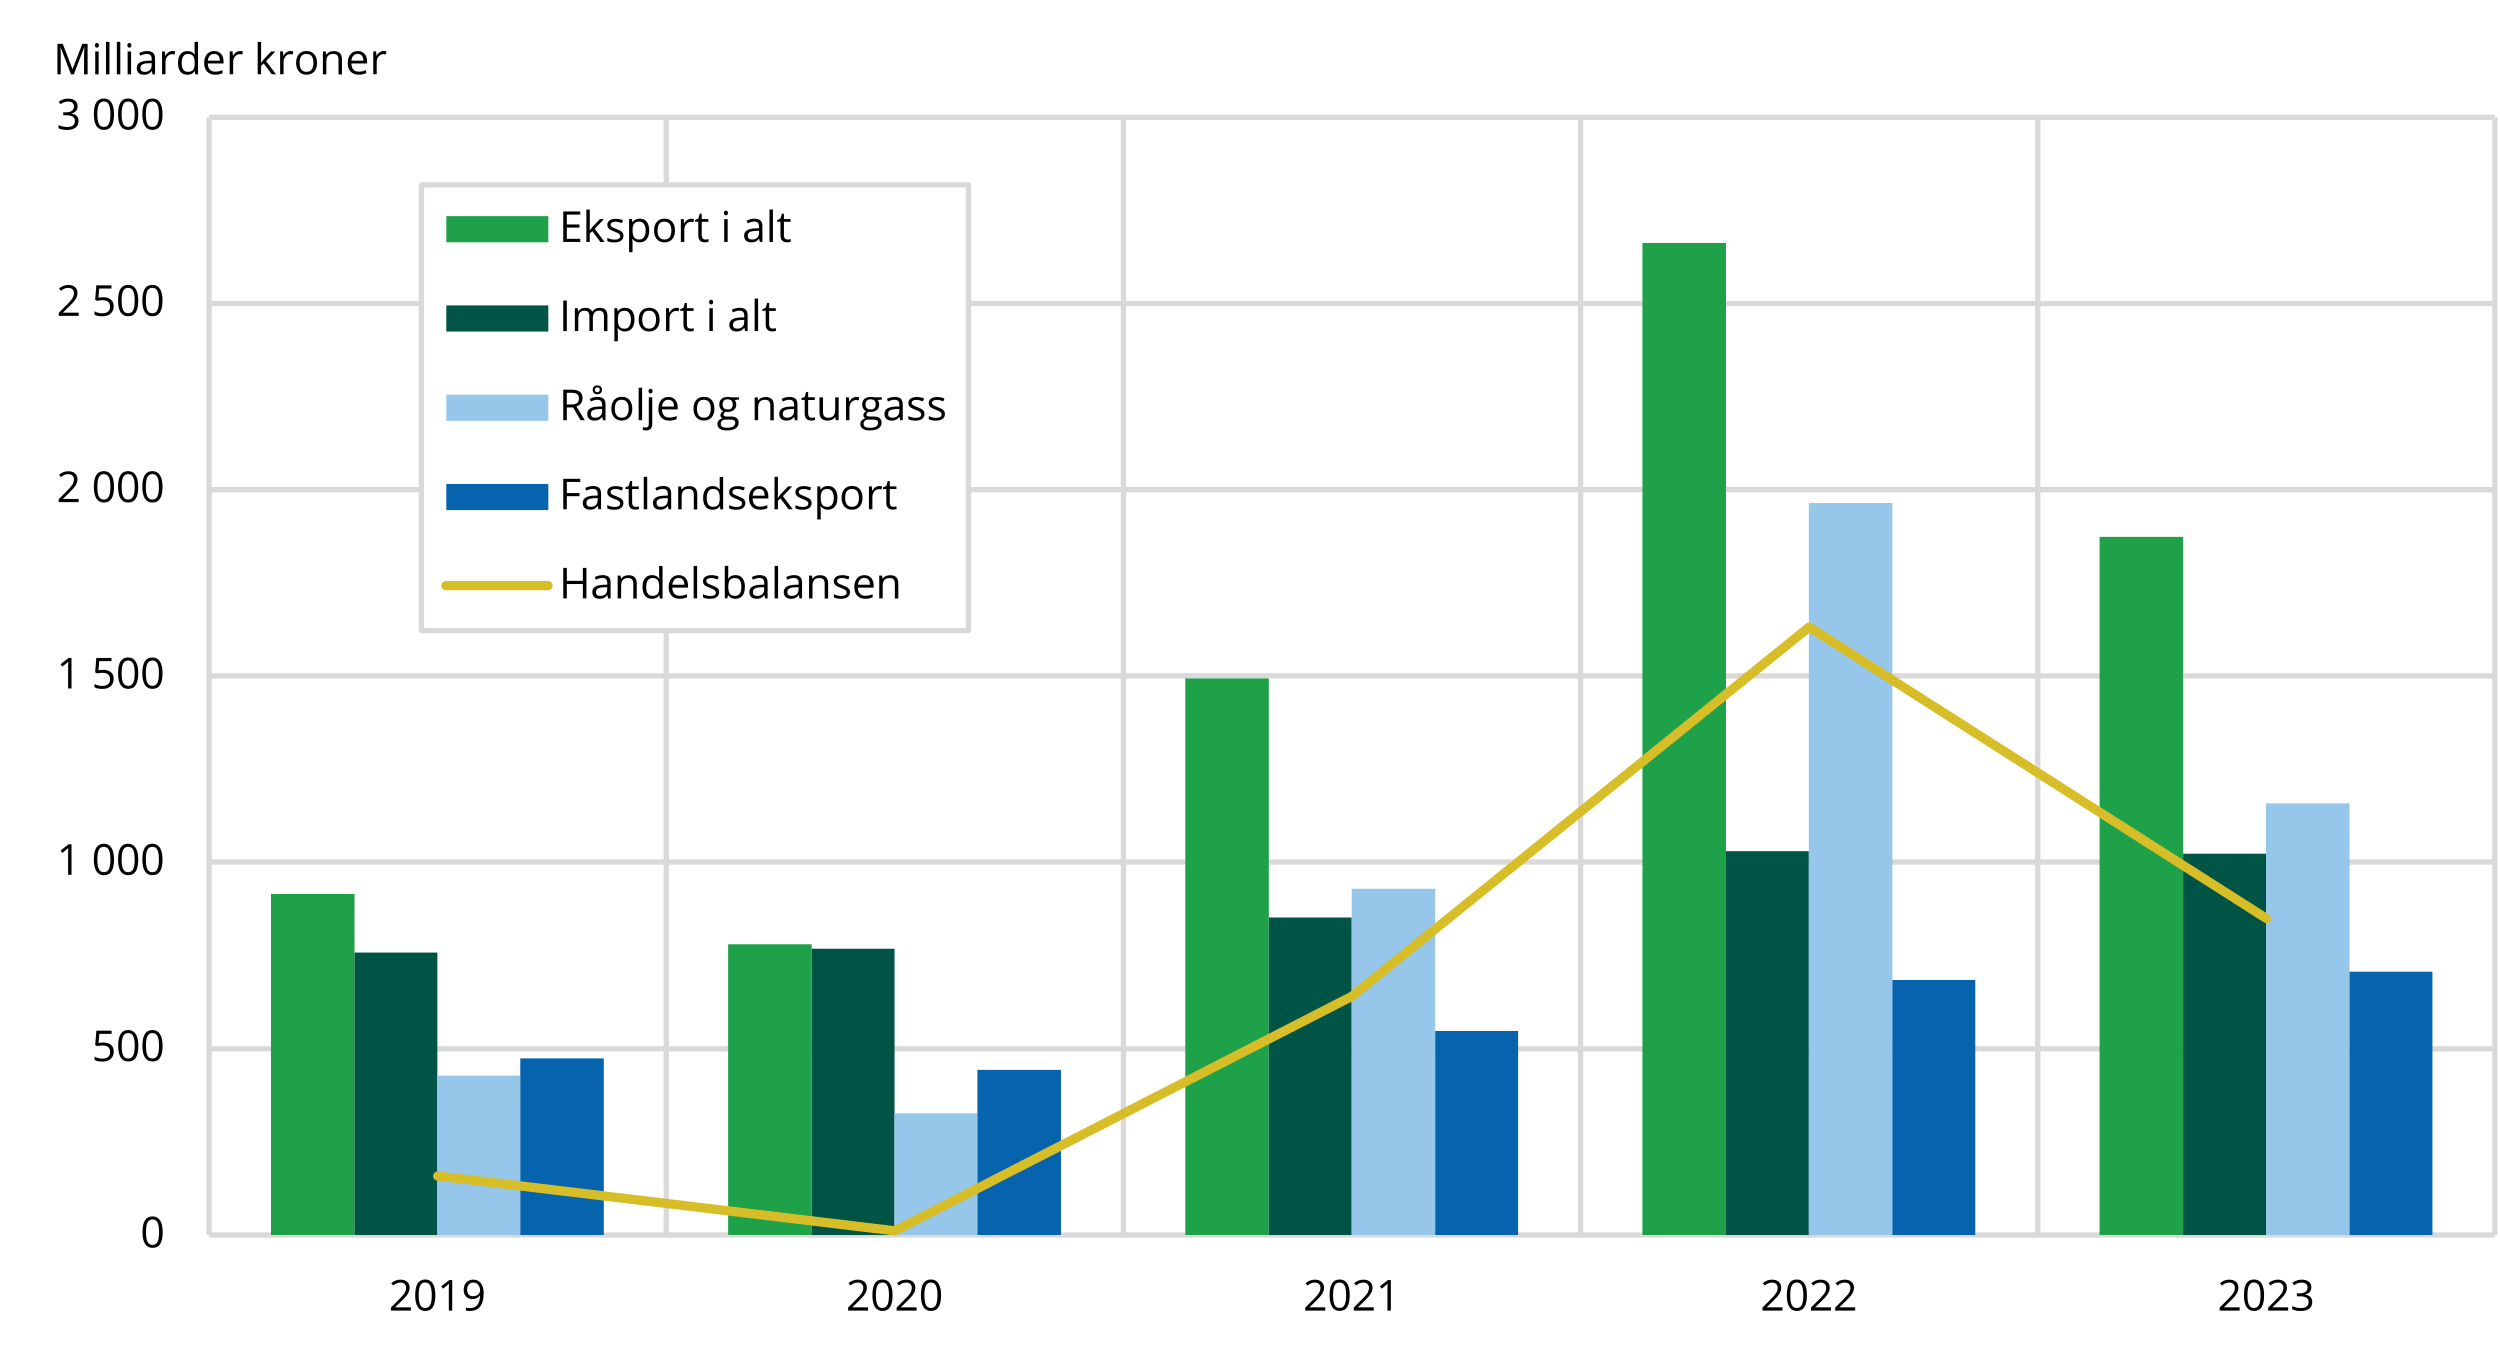 <?xml version="1.0" encoding="utf-8"?>
<!-- Generator: Adobe Illustrator 28.1.0, SVG Export Plug-In . SVG Version: 6.00 Build 0)  -->
<svg version="1.1" id="Layer_1" xmlns="http://www.w3.org/2000/svg" xmlns:xlink="http://www.w3.org/1999/xlink" x="0px" y="0px"
	 viewBox="0 0 470.52 253.44" style="enable-background:new 0 0 470.52 253.44;" xml:space="preserve">
<style type="text/css">
	.st0{fill-rule:evenodd;clip-rule:evenodd;fill:#FFFFFF;}
	
		.st1{clip-path:url(#SVGID_00000075841121045651860090000003765172242028122004_);fill:none;stroke:#DAD9D9;stroke-linejoin:round;stroke-miterlimit:10;}
	
		.st2{clip-path:url(#SVGID_00000172403221128630109450000016270600078056703104_);fill:none;stroke:#DAD9D9;stroke-linejoin:round;stroke-miterlimit:10;}
	.st3{clip-path:url(#SVGID_00000154390942285789343550000011152378119508170929_);fill:#1FA149;}
	.st4{clip-path:url(#SVGID_00000117660781562642333180000014523031384565738127_);fill:#005445;}
	.st5{clip-path:url(#SVGID_00000168836419411192730810000001126100959290387354_);fill:#96C7EB;}
	.st6{clip-path:url(#SVGID_00000047052307159621506990000016936678257150540982_);fill:#0664AE;}
	
		.st7{clip-path:url(#SVGID_00000098222390676141493450000001707448926686060418_);fill:none;stroke:#D7BE28;stroke-width:1.75;stroke-linecap:round;stroke-linejoin:round;stroke-miterlimit:10;}
	.st8{clip-path:url(#SVGID_00000130636050196466044100000007864897285968507545_);}
	.st9{clip-path:url(#SVGID_00000100360738570890096920000015907914789662379905_);}
	.st10{clip-path:url(#SVGID_00000031199357653876286050000007791857902514723990_);}
	.st11{clip-path:url(#SVGID_00000156553430830278383350000014619389855217624754_);}
	.st12{clip-path:url(#SVGID_00000044869212161719053240000000518396998512479672_);}
	.st13{clip-path:url(#SVGID_00000070118352530674103240000004399123792385838492_);}
	.st14{clip-path:url(#SVGID_00000035511101595109635790000012332517690729199502_);}
	.st15{clip-path:url(#SVGID_00000080196146665519557430000009863400332885467528_);}
	.st16{clip-path:url(#SVGID_00000154421900350977949460000013763817391384864388_);}
	.st17{clip-path:url(#SVGID_00000027574420669612083220000008871434208263656594_);}
	.st18{clip-path:url(#SVGID_00000050644679052176782450000011584691218812584117_);}
	.st19{clip-path:url(#SVGID_00000039825907025320312790000004756618663934173624_);}
	.st20{clip-path:url(#SVGID_00000103944767181195341300000008846268108331588001_);}
	.st21{clip-path:url(#SVGID_00000183969049236264353210000007054061889131904397_);}
	.st22{clip-path:url(#SVGID_00000080167399323218050230000006963712646852895135_);}
	.st23{clip-path:url(#SVGID_00000052063555899422276290000015881845861147784876_);}
	.st24{clip-path:url(#SVGID_00000016791679744925975410000012119629806670738598_);}
	.st25{clip-path:url(#SVGID_00000133502514461415725510000008608871877113393843_);}
	.st26{clip-path:url(#SVGID_00000147178890580960666960000017559596624379123089_);}
	.st27{clip-path:url(#SVGID_00000054964563472608406740000009658572910526366858_);}
	.st28{clip-path:url(#SVGID_00000147927872240512231910000002103845503391348371_);}
	.st29{clip-path:url(#SVGID_00000163054330617860852980000011910097152493590690_);}
	.st30{clip-path:url(#SVGID_00000031919556979931778830000009013879244752276120_);}
	.st31{clip-path:url(#SVGID_00000160881226320478111790000005349803368724856716_);}
	.st32{clip-path:url(#SVGID_00000059307628265512172370000013991414403711748481_);}
	.st33{clip-path:url(#SVGID_00000000209089082626275740000010409515855309719997_);}
	
		.st34{clip-path:url(#SVGID_00000012434256822011303410000010185057413538586280_);fill-rule:evenodd;clip-rule:evenodd;fill:#FFFFFF;}
	
		.st35{clip-path:url(#SVGID_00000012434256822011303410000010185057413538586280_);fill:none;stroke:#DAD9D9;stroke-linejoin:round;stroke-miterlimit:10;}
	
		.st36{clip-path:url(#SVGID_00000183212739788076562020000010159505059283935669_);fill-rule:evenodd;clip-rule:evenodd;fill:#1FA149;}
	.st37{clip-path:url(#SVGID_00000149353278784860313480000008213630396217816215_);}
	.st38{clip-path:url(#SVGID_00000181060496387880232750000006084058245752015536_);}
	
		.st39{clip-path:url(#SVGID_00000098194179891202547160000008395532802161938364_);fill-rule:evenodd;clip-rule:evenodd;fill:#005445;}
	.st40{clip-path:url(#SVGID_00000037676440276743977440000000881395580737589890_);}
	.st41{clip-path:url(#SVGID_00000125596052092677172050000007302537503598835640_);}
	
		.st42{clip-path:url(#SVGID_00000139996318275502265770000013931842861046570906_);fill-rule:evenodd;clip-rule:evenodd;fill:#96C7EB;}
	.st43{clip-path:url(#SVGID_00000108991301156195229100000015799659244807002802_);}
	.st44{clip-path:url(#SVGID_00000158722812300994115390000001209414580117688238_);}
	
		.st45{clip-path:url(#SVGID_00000089549730193522928070000002267103345116376705_);fill-rule:evenodd;clip-rule:evenodd;fill:#0664AE;}
	.st46{clip-path:url(#SVGID_00000113350910992131768750000004076390507901909678_);}
	.st47{clip-path:url(#SVGID_00000070821059739475795440000011313618681269201583_);}
	
		.st48{clip-path:url(#SVGID_00000030476782021976941340000012087907862668662165_);fill:none;stroke:#D7BE28;stroke-width:1.75;stroke-linecap:round;stroke-linejoin:round;stroke-miterlimit:10;}
	.st49{clip-path:url(#SVGID_00000177475561400750363310000009879654639458870446_);}
	.st50{clip-path:url(#SVGID_00000048477144381726664980000008489837096315046323_);}
</style>
<g>
	<polygon class="st0" points="0,0 470.52,0 470.52,253.44 0,253.44 0,0 	"/>
	<polygon class="st0" points="39.36,22.08 469.56,22.08 469.56,232.44 39.36,232.44 39.36,22.08 	"/>
	<g>
		<defs>
			<polygon id="SVGID_1_" points="0,253.44 470.52,253.44 470.52,0 0,0 0,253.44 			"/>
		</defs>
		<clipPath id="SVGID_00000021826972585258670350000011418972279006194053_">
			<use xlink:href="#SVGID_1_"  style="overflow:visible;"/>
		</clipPath>
		
			<path style="clip-path:url(#SVGID_00000021826972585258670350000011418972279006194053_);fill:none;stroke:#DAD9D9;stroke-linejoin:round;stroke-miterlimit:10;" d="
			M39.36,232.44h430.2 M39.36,197.4h430.2 M39.36,162.24h430.2 M39.36,127.2h430.2 M39.36,92.16h430.2 M39.36,57.12h430.2
			 M39.36,22.08h430.2"/>
	</g>
	<g>
		<defs>
			<polygon id="SVGID_00000029040122214894644480000007519263629834570658_" points="0,253.44 470.52,253.44 470.52,0 0,0 0,253.44 
							"/>
		</defs>
		<clipPath id="SVGID_00000069363666002513918070000012652704133531200672_">
			<use xlink:href="#SVGID_00000029040122214894644480000007519263629834570658_"  style="overflow:visible;"/>
		</clipPath>
		
			<path style="clip-path:url(#SVGID_00000069363666002513918070000012652704133531200672_);fill:none;stroke:#DAD9D9;stroke-linejoin:round;stroke-miterlimit:10;" d="
			M39.36,22.08v210.36 M125.4,22.08v210.36 M211.44,22.08v210.36 M297.48,22.08v210.36 M383.52,22.08v210.36 M469.56,22.08v210.36"
			/>
	</g>
	<g>
		<defs>
			<polygon id="SVGID_00000027567051873462218670000000618152458780024993_" points="39.24,233.16 470.16,233.16 470.16,21.96 
				39.24,21.96 39.24,233.16 			"/>
		</defs>
		<clipPath id="SVGID_00000130637018469468334370000004537690824974645889_">
			<use xlink:href="#SVGID_00000027567051873462218670000000618152458780024993_"  style="overflow:visible;"/>
		</clipPath>
		<path style="clip-path:url(#SVGID_00000130637018469468334370000004537690824974645889_);fill:#1FA149;" d="M51,168.24h15.72v64.2
			H51V168.24L51,168.24z M137.04,177.72h15.72v54.72h-15.72V177.72L137.04,177.72z M223.08,127.68h15.72v104.76h-15.72V127.68
			L223.08,127.68z M309.12,45.72h15.72v186.72h-15.72V45.72L309.12,45.72z M395.16,101.04h15.72v131.4h-15.72V101.04L395.16,101.04z
			"/>
	</g>
	<g>
		<defs>
			<polygon id="SVGID_00000000206991296934790900000017265616503142106804_" points="39.24,233.16 470.16,233.16 470.16,21.96 
				39.24,21.96 39.24,233.16 			"/>
		</defs>
		<clipPath id="SVGID_00000146477157948120855490000014803252908379101116_">
			<use xlink:href="#SVGID_00000000206991296934790900000017265616503142106804_"  style="overflow:visible;"/>
		</clipPath>
		<path style="clip-path:url(#SVGID_00000146477157948120855490000014803252908379101116_);fill:#005445;" d="M66.72,179.28h15.6
			v53.16h-15.6V179.28L66.72,179.28z M152.76,178.56h15.6v53.88h-15.6V178.56L152.76,178.56z M238.8,172.68h15.6v59.76h-15.6V172.68
			L238.8,172.68z M324.84,160.2h15.6v72.24h-15.6V160.2L324.84,160.2z M410.88,160.68h15.6v71.76h-15.6V160.68L410.88,160.68z"/>
	</g>
	<g>
		<defs>
			<polygon id="SVGID_00000156588588275930982930000005464983624093308046_" points="39.24,233.16 470.16,233.16 470.16,21.96 
				39.24,21.96 39.24,233.16 			"/>
		</defs>
		<clipPath id="SVGID_00000147930254720822021220000017461829606227688638_">
			<use xlink:href="#SVGID_00000156588588275930982930000005464983624093308046_"  style="overflow:visible;"/>
		</clipPath>
		<path style="clip-path:url(#SVGID_00000147930254720822021220000017461829606227688638_);fill:#96C7EB;" d="M82.32,202.44h15.6v30
			h-15.6V202.44L82.32,202.44z M168.36,209.52h15.6v22.92h-15.6V209.52L168.36,209.52z M254.4,167.28h15.72v65.16H254.4V167.28
			L254.4,167.28z M340.44,94.68h15.72v137.76h-15.72V94.68L340.44,94.68z M426.48,151.2h15.72v81.24h-15.72V151.2L426.48,151.2z"/>
	</g>
	<g>
		<defs>
			<polygon id="SVGID_00000150793007296152010070000010719700125867016072_" points="39.24,233.16 470.16,233.16 470.16,21.96 
				39.24,21.96 39.24,233.16 			"/>
		</defs>
		<clipPath id="SVGID_00000122721275512783379280000014505158098593439874_">
			<use xlink:href="#SVGID_00000150793007296152010070000010719700125867016072_"  style="overflow:visible;"/>
		</clipPath>
		<path style="clip-path:url(#SVGID_00000122721275512783379280000014505158098593439874_);fill:#0664AE;" d="M97.92,199.2h15.72
			v33.24H97.92V199.2L97.92,199.2z M183.96,201.36h15.72v31.08h-15.72V201.36L183.96,201.36z M270.12,194.04h15.6v38.4h-15.6V194.04
			L270.12,194.04z M356.16,184.44h15.6v48h-15.6V184.44L356.16,184.44z M442.2,182.88h15.6v49.56h-15.6V182.88L442.2,182.88z"/>
	</g>
	<g>
		<defs>
			<polygon id="SVGID_00000183934848480463735700000006230318304293764498_" points="39.24,233.16 470.16,233.16 470.16,21.96 
				39.24,21.96 39.24,233.16 			"/>
		</defs>
		<clipPath id="SVGID_00000134245925852530051990000005177930131919434885_">
			<use xlink:href="#SVGID_00000183934848480463735700000006230318304293764498_"  style="overflow:visible;"/>
		</clipPath>
		
			<polyline style="clip-path:url(#SVGID_00000134245925852530051990000005177930131919434885_);fill:none;stroke:#D7BE28;stroke-width:1.75;stroke-linecap:round;stroke-linejoin:round;stroke-miterlimit:10;" points="
			82.38,221.34 168.42,231.66 254.46,187.5 340.5,118.02 426.54,172.86 		"/>
	</g>
	<g>
		<defs>
			<polygon id="SVGID_00000074409323198624455940000018238574523973920652_" points="0,253.44 470.52,253.44 470.52,0 0,0 0,253.44 
							"/>
		</defs>
		<clipPath id="SVGID_00000079453436705021687050000009400616571246767250_">
			<use xlink:href="#SVGID_00000074409323198624455940000018238574523973920652_"  style="overflow:visible;"/>
		</clipPath>
		<g style="clip-path:url(#SVGID_00000079453436705021687050000009400616571246767250_);">
			<defs>
				<rect id="SVGID_00000039842182859924819030000009795176814880945806_" width="470.52" height="253.44"/>
			</defs>
			<clipPath id="SVGID_00000102523004504055790680000005140186726966839988_">
				<use xlink:href="#SVGID_00000039842182859924819030000009795176814880945806_"  style="overflow:visible;"/>
			</clipPath>
			<g style="clip-path:url(#SVGID_00000102523004504055790680000005140186726966839988_);">
				<path d="M30.62,231.91c0,0.99-0.16,1.73-0.47,2.22c-0.31,0.49-0.79,0.73-1.44,0.73c-0.62,0-1.09-0.25-1.41-0.75
					c-0.32-0.5-0.48-1.24-0.48-2.21c0-1,0.16-1.74,0.47-2.23s0.79-0.73,1.42-0.73c0.62,0,1.1,0.25,1.42,0.76
					S30.62,230.95,30.62,231.91z M27.48,231.91c0,0.83,0.1,1.44,0.29,1.82s0.51,0.57,0.94,0.57c0.43,0,0.75-0.19,0.94-0.58
					c0.19-0.39,0.29-0.99,0.29-1.82c0-0.82-0.1-1.43-0.29-1.81c-0.19-0.38-0.51-0.58-0.94-0.58c-0.43,0-0.74,0.19-0.94,0.57
					S27.48,231.08,27.48,231.91z"/>
			</g>
		</g>
	</g>
	<g>
		<defs>
			<polygon id="SVGID_00000145056436549597077860000002854169766914713003_" points="0,253.44 470.52,253.44 470.52,0 0,0 0,253.44 
							"/>
		</defs>
		<clipPath id="SVGID_00000169544342903309425450000014576932896991996594_">
			<use xlink:href="#SVGID_00000145056436549597077860000002854169766914713003_"  style="overflow:visible;"/>
		</clipPath>
		<g style="clip-path:url(#SVGID_00000169544342903309425450000014576932896991996594_);">
			<defs>
				<rect id="SVGID_00000150811496043330894080000012787058557782573978_" width="470.52" height="253.44"/>
			</defs>
			<clipPath id="SVGID_00000003086611635723769280000007045566602439516037_">
				<use xlink:href="#SVGID_00000150811496043330894080000012787058557782573978_"  style="overflow:visible;"/>
			</clipPath>
			<g style="clip-path:url(#SVGID_00000003086611635723769280000007045566602439516037_);">
				<path d="M19.46,196.21c0.6,0,1.08,0.15,1.43,0.45c0.35,0.3,0.52,0.71,0.52,1.23c0,0.59-0.19,1.06-0.57,1.4
					c-0.38,0.34-0.9,0.51-1.56,0.51c-0.65,0-1.14-0.1-1.48-0.31v-0.63c0.18,0.12,0.41,0.21,0.68,0.28c0.27,0.07,0.54,0.1,0.8,0.1
					c0.46,0,0.82-0.11,1.07-0.33c0.26-0.22,0.38-0.53,0.38-0.94c0-0.8-0.49-1.2-1.47-1.2c-0.25,0-0.58,0.04-1,0.11l-0.34-0.22
					l0.22-2.68H21v0.6h-2.3l-0.15,1.72C18.86,196.24,19.16,196.21,19.46,196.21z"/>
				<path d="M26.04,196.83c0,0.99-0.16,1.73-0.47,2.22c-0.31,0.49-0.79,0.73-1.44,0.73c-0.62,0-1.09-0.25-1.41-0.75
					c-0.32-0.5-0.48-1.24-0.48-2.21c0-1,0.16-1.74,0.47-2.23s0.79-0.73,1.42-0.73c0.62,0,1.1,0.25,1.42,0.76
					S26.04,195.88,26.04,196.83z M22.9,196.83c0,0.83,0.1,1.44,0.29,1.82s0.51,0.57,0.94,0.57c0.43,0,0.75-0.19,0.94-0.58
					c0.19-0.39,0.29-0.99,0.29-1.82c0-0.82-0.1-1.43-0.29-1.81c-0.19-0.38-0.51-0.58-0.94-0.58c-0.43,0-0.74,0.19-0.94,0.57
					S22.9,196,22.9,196.83z"/>
				<path d="M30.6,196.83c0,0.99-0.16,1.73-0.47,2.22c-0.31,0.49-0.79,0.73-1.44,0.73c-0.62,0-1.09-0.25-1.41-0.75
					c-0.32-0.5-0.48-1.24-0.48-2.21c0-1,0.16-1.74,0.47-2.23s0.79-0.73,1.42-0.73c0.62,0,1.1,0.25,1.42,0.76
					S30.6,195.88,30.6,196.83z M27.47,196.83c0,0.83,0.1,1.44,0.29,1.82s0.51,0.57,0.94,0.57c0.43,0,0.75-0.19,0.94-0.58
					c0.19-0.39,0.29-0.99,0.29-1.82c0-0.82-0.1-1.43-0.29-1.81c-0.19-0.38-0.51-0.58-0.94-0.58c-0.43,0-0.74,0.19-0.94,0.57
					S27.47,196,27.47,196.83z"/>
			</g>
		</g>
	</g>
	<g>
		<defs>
			<polygon id="SVGID_00000167393604353622627650000013187680665155841672_" points="0,253.44 470.52,253.44 470.52,0 0,0 0,253.44 
							"/>
		</defs>
		<clipPath id="SVGID_00000064334770393393915380000018297168180179340733_">
			<use xlink:href="#SVGID_00000167393604353622627650000013187680665155841672_"  style="overflow:visible;"/>
		</clipPath>
		<g style="clip-path:url(#SVGID_00000064334770393393915380000018297168180179340733_);">
			<defs>
				<rect id="SVGID_00000080178811937756694950000011922932164034497192_" width="470.52" height="253.44"/>
			</defs>
			<clipPath id="SVGID_00000072984065989990628660000017162151716371593119_">
				<use xlink:href="#SVGID_00000080178811937756694950000011922932164034497192_"  style="overflow:visible;"/>
			</clipPath>
			<g style="clip-path:url(#SVGID_00000072984065989990628660000017162151716371593119_);">
				<path d="M13.46,164.65h-0.64v-4.09c0-0.34,0.01-0.66,0.03-0.97c-0.05,0.06-0.12,0.11-0.18,0.17c-0.07,0.06-0.38,0.32-0.93,0.77
					l-0.35-0.45l1.52-1.17h0.55V164.65z"/>
				<path d="M21.46,161.77c0,0.99-0.16,1.73-0.47,2.22c-0.31,0.49-0.79,0.73-1.44,0.73c-0.62,0-1.09-0.25-1.41-0.75
					c-0.32-0.5-0.48-1.24-0.48-2.21c0-1,0.16-1.74,0.47-2.23s0.79-0.73,1.42-0.73c0.62,0,1.1,0.25,1.42,0.76
					S21.46,160.81,21.46,161.77z M18.32,161.77c0,0.83,0.1,1.44,0.29,1.82s0.51,0.57,0.94,0.57c0.43,0,0.75-0.19,0.94-0.58
					c0.19-0.39,0.29-0.99,0.29-1.82c0-0.82-0.1-1.43-0.29-1.81c-0.19-0.38-0.51-0.58-0.94-0.58c-0.43,0-0.74,0.19-0.94,0.57
					S18.32,160.94,18.32,161.77z"/>
				<path d="M26.02,161.77c0,0.99-0.16,1.73-0.47,2.22c-0.31,0.49-0.79,0.73-1.44,0.73c-0.62,0-1.09-0.25-1.41-0.75
					c-0.32-0.5-0.48-1.24-0.48-2.21c0-1,0.16-1.74,0.47-2.23s0.79-0.73,1.42-0.73c0.62,0,1.1,0.25,1.42,0.76
					S26.02,160.81,26.02,161.77z M22.89,161.77c0,0.83,0.1,1.44,0.29,1.82s0.51,0.57,0.94,0.57c0.43,0,0.75-0.19,0.94-0.58
					c0.19-0.39,0.29-0.99,0.29-1.82c0-0.82-0.1-1.43-0.29-1.81c-0.19-0.38-0.51-0.58-0.94-0.58c-0.43,0-0.74,0.19-0.94,0.57
					S22.89,160.94,22.89,161.77z"/>
				<path d="M30.59,161.77c0,0.99-0.16,1.73-0.47,2.22c-0.31,0.49-0.79,0.73-1.44,0.73c-0.62,0-1.09-0.25-1.41-0.75
					c-0.32-0.5-0.48-1.24-0.48-2.21c0-1,0.16-1.74,0.47-2.23s0.79-0.73,1.42-0.73c0.62,0,1.1,0.25,1.42,0.76
					S30.59,160.81,30.59,161.77z M27.45,161.77c0,0.83,0.1,1.44,0.29,1.82s0.51,0.57,0.94,0.57c0.43,0,0.75-0.19,0.94-0.58
					c0.19-0.39,0.29-0.99,0.29-1.82c0-0.82-0.1-1.43-0.29-1.81c-0.19-0.38-0.51-0.58-0.94-0.58c-0.43,0-0.74,0.19-0.94,0.57
					S27.45,160.94,27.45,161.77z"/>
			</g>
		</g>
	</g>
	<g>
		<defs>
			<polygon id="SVGID_00000044892633569633946500000005252218787948915107_" points="0,253.44 470.52,253.44 470.52,0 0,0 0,253.44 
							"/>
		</defs>
		<clipPath id="SVGID_00000030452790016314762670000007680784002936716720_">
			<use xlink:href="#SVGID_00000044892633569633946500000005252218787948915107_"  style="overflow:visible;"/>
		</clipPath>
		<g style="clip-path:url(#SVGID_00000030452790016314762670000007680784002936716720_);">
			<defs>
				<rect id="SVGID_00000147913540786437961150000016105799005962705555_" width="470.52" height="253.44"/>
			</defs>
			<clipPath id="SVGID_00000139987163113410922520000000595554816618892929_">
				<use xlink:href="#SVGID_00000147913540786437961150000016105799005962705555_"  style="overflow:visible;"/>
			</clipPath>
			<g style="clip-path:url(#SVGID_00000139987163113410922520000000595554816618892929_);">
				<path d="M13.46,129.58h-0.64v-4.09c0-0.34,0.01-0.66,0.03-0.97c-0.05,0.06-0.12,0.11-0.18,0.17c-0.07,0.06-0.38,0.32-0.93,0.77
					l-0.35-0.45l1.52-1.17h0.55V129.58z"/>
				<path d="M19.45,126.07c0.6,0,1.08,0.15,1.43,0.45s0.52,0.71,0.52,1.23c0,0.59-0.19,1.06-0.57,1.4c-0.38,0.34-0.9,0.51-1.56,0.51
					c-0.65,0-1.14-0.1-1.48-0.31v-0.63c0.18,0.12,0.41,0.21,0.68,0.28c0.27,0.07,0.54,0.1,0.8,0.1c0.46,0,0.82-0.11,1.07-0.33
					c0.26-0.22,0.38-0.53,0.38-0.94c0-0.8-0.49-1.2-1.47-1.2c-0.25,0-0.58,0.04-1,0.11l-0.34-0.22l0.22-2.69h2.85v0.6h-2.3
					l-0.15,1.72C18.85,126.1,19.15,126.07,19.45,126.07z"/>
				<path d="M26.02,126.7c0,0.99-0.16,1.73-0.47,2.22c-0.31,0.49-0.79,0.73-1.44,0.73c-0.62,0-1.09-0.25-1.41-0.75
					s-0.48-1.24-0.48-2.2c0-1,0.16-1.74,0.47-2.23s0.79-0.73,1.42-0.73c0.62,0,1.1,0.25,1.42,0.76
					C25.86,125.01,26.02,125.74,26.02,126.7z M22.89,126.7c0,0.83,0.1,1.44,0.29,1.82c0.2,0.38,0.51,0.57,0.94,0.57
					c0.43,0,0.75-0.19,0.94-0.58c0.19-0.38,0.29-0.99,0.29-1.81c0-0.82-0.1-1.43-0.29-1.81c-0.19-0.38-0.51-0.58-0.94-0.58
					c-0.43,0-0.74,0.19-0.94,0.57C22.99,125.26,22.89,125.87,22.89,126.7z"/>
				<path d="M30.59,126.7c0,0.99-0.16,1.73-0.47,2.22c-0.31,0.49-0.79,0.73-1.44,0.73c-0.62,0-1.09-0.25-1.41-0.75
					s-0.48-1.24-0.48-2.2c0-1,0.16-1.74,0.47-2.23s0.79-0.73,1.42-0.73c0.62,0,1.1,0.25,1.42,0.76
					C30.43,125.01,30.59,125.74,30.59,126.7z M27.45,126.7c0,0.83,0.1,1.44,0.29,1.82c0.2,0.38,0.51,0.57,0.94,0.57
					c0.43,0,0.75-0.19,0.94-0.58c0.19-0.38,0.29-0.99,0.29-1.81c0-0.82-0.1-1.43-0.29-1.81c-0.19-0.38-0.51-0.58-0.94-0.58
					c-0.43,0-0.74,0.19-0.94,0.57C27.55,125.26,27.45,125.87,27.45,126.7z"/>
			</g>
		</g>
	</g>
	<g>
		<defs>
			<polygon id="SVGID_00000018920275556397053570000010295551116667397014_" points="0,253.44 470.52,253.44 470.52,0 0,0 0,253.44 
							"/>
		</defs>
		<clipPath id="SVGID_00000003080756118356606250000000290874757380587956_">
			<use xlink:href="#SVGID_00000018920275556397053570000010295551116667397014_"  style="overflow:visible;"/>
		</clipPath>
		<g style="clip-path:url(#SVGID_00000003080756118356606250000000290874757380587956_);">
			<defs>
				<rect id="SVGID_00000023975171167186896870000007321534240049999022_" width="470.52" height="253.44"/>
			</defs>
			<clipPath id="SVGID_00000050636810185553638690000005153424132698274729_">
				<use xlink:href="#SVGID_00000023975171167186896870000007321534240049999022_"  style="overflow:visible;"/>
			</clipPath>
			<g style="clip-path:url(#SVGID_00000050636810185553638690000005153424132698274729_);">
				<path d="M14.82,94.51h-3.77v-0.56l1.51-1.52c0.46-0.47,0.76-0.8,0.91-1c0.15-0.2,0.26-0.39,0.33-0.58s0.11-0.39,0.11-0.61
					c0-0.31-0.09-0.55-0.28-0.73c-0.19-0.18-0.44-0.27-0.77-0.27c-0.24,0-0.46,0.04-0.68,0.12c-0.21,0.08-0.45,0.22-0.71,0.43
					l-0.35-0.44c0.53-0.44,1.1-0.66,1.73-0.66c0.54,0,0.96,0.14,1.27,0.41c0.31,0.28,0.46,0.65,0.46,1.11c0,0.36-0.1,0.72-0.31,1.08
					s-0.59,0.81-1.15,1.35l-1.26,1.23v0.03h2.95V94.51z"/>
				<path d="M21.46,91.63c0,0.99-0.16,1.73-0.47,2.22c-0.31,0.49-0.79,0.73-1.44,0.73c-0.62,0-1.09-0.25-1.41-0.75
					c-0.32-0.5-0.48-1.24-0.48-2.2c0-1,0.16-1.74,0.47-2.23s0.79-0.73,1.42-0.73c0.62,0,1.1,0.25,1.42,0.76
					C21.3,89.94,21.46,90.67,21.46,91.63z M18.32,91.63c0,0.83,0.1,1.44,0.29,1.82s0.51,0.57,0.94,0.57c0.43,0,0.75-0.19,0.94-0.58
					c0.19-0.39,0.29-0.99,0.29-1.82c0-0.82-0.1-1.43-0.29-1.81c-0.19-0.38-0.51-0.58-0.94-0.58c-0.43,0-0.74,0.19-0.94,0.57
					C18.42,90.19,18.32,90.8,18.32,91.63z"/>
				<path d="M26.02,91.63c0,0.99-0.16,1.73-0.47,2.22c-0.31,0.49-0.79,0.73-1.44,0.73c-0.62,0-1.09-0.25-1.41-0.75
					c-0.32-0.5-0.48-1.24-0.48-2.2c0-1,0.16-1.74,0.47-2.23s0.79-0.73,1.42-0.73c0.62,0,1.1,0.25,1.42,0.76
					C25.86,89.94,26.02,90.67,26.02,91.63z M22.89,91.63c0,0.83,0.1,1.44,0.29,1.82s0.51,0.57,0.94,0.57c0.43,0,0.75-0.19,0.94-0.58
					c0.19-0.39,0.29-0.99,0.29-1.82c0-0.82-0.1-1.43-0.29-1.81c-0.19-0.38-0.51-0.58-0.94-0.58c-0.43,0-0.74,0.19-0.94,0.57
					C22.99,90.19,22.89,90.8,22.89,91.63z"/>
				<path d="M30.59,91.63c0,0.99-0.16,1.73-0.47,2.22c-0.31,0.49-0.79,0.73-1.44,0.73c-0.62,0-1.09-0.25-1.41-0.75
					c-0.32-0.5-0.48-1.24-0.48-2.2c0-1,0.16-1.74,0.47-2.23s0.79-0.73,1.42-0.73c0.62,0,1.1,0.25,1.42,0.76
					C30.43,89.94,30.59,90.67,30.59,91.63z M27.45,91.63c0,0.83,0.1,1.44,0.29,1.82s0.51,0.57,0.94,0.57c0.43,0,0.75-0.19,0.94-0.58
					c0.19-0.39,0.29-0.99,0.29-1.82c0-0.82-0.1-1.43-0.29-1.81c-0.19-0.38-0.51-0.58-0.94-0.58c-0.43,0-0.74,0.19-0.94,0.57
					C27.55,90.19,27.45,90.8,27.45,91.63z"/>
			</g>
		</g>
	</g>
	<g>
		<defs>
			<polygon id="SVGID_00000066506341859772459510000012322901739885881218_" points="0,253.44 470.52,253.44 470.52,0 0,0 0,253.44 
							"/>
		</defs>
		<clipPath id="SVGID_00000022537487971331563840000004397921284396556458_">
			<use xlink:href="#SVGID_00000066506341859772459510000012322901739885881218_"  style="overflow:visible;"/>
		</clipPath>
		<g style="clip-path:url(#SVGID_00000022537487971331563840000004397921284396556458_);">
			<defs>
				<rect id="SVGID_00000065770748060506272120000010788205314373186183_" width="470.52" height="253.44"/>
			</defs>
			<clipPath id="SVGID_00000164516314685785075760000007925114182778919561_">
				<use xlink:href="#SVGID_00000065770748060506272120000010788205314373186183_"  style="overflow:visible;"/>
			</clipPath>
			<g style="clip-path:url(#SVGID_00000164516314685785075760000007925114182778919561_);">
				<path d="M14.82,59.45h-3.77v-0.56l1.51-1.52c0.46-0.47,0.76-0.8,0.91-1c0.15-0.2,0.26-0.39,0.33-0.58s0.11-0.39,0.11-0.61
					c0-0.31-0.09-0.55-0.28-0.73c-0.19-0.18-0.44-0.27-0.77-0.27c-0.24,0-0.46,0.04-0.68,0.12c-0.21,0.08-0.45,0.22-0.71,0.43
					l-0.35-0.44c0.53-0.44,1.1-0.66,1.73-0.66c0.54,0,0.96,0.14,1.27,0.41c0.31,0.28,0.46,0.65,0.46,1.11c0,0.36-0.1,0.72-0.31,1.08
					s-0.59,0.81-1.15,1.35l-1.26,1.23v0.03h2.95V59.45z"/>
				<path d="M19.45,55.94c0.6,0,1.08,0.15,1.43,0.45s0.52,0.71,0.52,1.23c0,0.59-0.19,1.06-0.57,1.4c-0.38,0.34-0.9,0.51-1.56,0.51
					c-0.65,0-1.14-0.1-1.48-0.31v-0.63c0.18,0.12,0.41,0.21,0.68,0.28c0.27,0.07,0.54,0.1,0.8,0.1c0.46,0,0.82-0.11,1.07-0.33
					c0.26-0.22,0.38-0.53,0.38-0.94c0-0.8-0.49-1.2-1.47-1.2c-0.25,0-0.58,0.04-1,0.11l-0.34-0.22l0.22-2.69h2.85v0.6h-2.3
					l-0.15,1.72C18.85,55.97,19.15,55.94,19.45,55.94z"/>
				<path d="M26.02,56.57c0,0.99-0.16,1.73-0.47,2.22c-0.31,0.49-0.79,0.73-1.44,0.73c-0.62,0-1.09-0.25-1.41-0.75
					c-0.32-0.5-0.48-1.24-0.48-2.2c0-1,0.16-1.74,0.47-2.23s0.79-0.73,1.42-0.73c0.62,0,1.1,0.25,1.42,0.76
					C25.86,54.88,26.02,55.61,26.02,56.57z M22.89,56.57c0,0.83,0.1,1.44,0.29,1.82s0.51,0.57,0.94,0.57c0.43,0,0.75-0.19,0.94-0.58
					c0.19-0.39,0.29-0.99,0.29-1.82c0-0.82-0.1-1.43-0.29-1.81c-0.19-0.38-0.51-0.58-0.94-0.58c-0.43,0-0.74,0.19-0.94,0.57
					C22.99,55.13,22.89,55.73,22.89,56.57z"/>
				<path d="M30.59,56.57c0,0.99-0.16,1.73-0.47,2.22c-0.31,0.49-0.79,0.73-1.44,0.73c-0.62,0-1.09-0.25-1.41-0.75
					c-0.32-0.5-0.48-1.24-0.48-2.2c0-1,0.16-1.74,0.47-2.23s0.79-0.73,1.42-0.73c0.62,0,1.1,0.25,1.42,0.76
					C30.43,54.88,30.59,55.61,30.59,56.57z M27.45,56.57c0,0.83,0.1,1.44,0.29,1.82s0.51,0.57,0.94,0.57c0.43,0,0.75-0.19,0.94-0.58
					c0.19-0.39,0.29-0.99,0.29-1.82c0-0.82-0.1-1.43-0.29-1.81c-0.19-0.38-0.51-0.58-0.94-0.58c-0.43,0-0.74,0.19-0.94,0.57
					C27.55,55.13,27.45,55.73,27.45,56.57z"/>
			</g>
		</g>
	</g>
	<g>
		<defs>
			<polygon id="SVGID_00000107547493254674401970000001576998924152209595_" points="0,253.44 470.52,253.44 470.52,0 0,0 0,253.44 
							"/>
		</defs>
		<clipPath id="SVGID_00000117660128659607322440000004181815175883910314_">
			<use xlink:href="#SVGID_00000107547493254674401970000001576998924152209595_"  style="overflow:visible;"/>
		</clipPath>
		<g style="clip-path:url(#SVGID_00000117660128659607322440000004181815175883910314_);">
			<defs>
				<rect id="SVGID_00000159434860681668344700000015509203703189117080_" width="470.52" height="253.44"/>
			</defs>
			<clipPath id="SVGID_00000176004818156083737710000017020686485562498177_">
				<use xlink:href="#SVGID_00000159434860681668344700000015509203703189117080_"  style="overflow:visible;"/>
			</clipPath>
			<g style="clip-path:url(#SVGID_00000176004818156083737710000017020686485562498177_);">
				<path d="M14.61,19.99c0,0.37-0.1,0.67-0.31,0.9c-0.21,0.23-0.5,0.39-0.87,0.47v0.03c0.46,0.06,0.8,0.2,1.02,0.44
					c0.22,0.24,0.33,0.54,0.33,0.93c0,0.55-0.19,0.97-0.57,1.26s-0.92,0.44-1.62,0.44c-0.3,0-0.58-0.02-0.83-0.07
					s-0.5-0.13-0.74-0.24v-0.62c0.25,0.12,0.51,0.22,0.79,0.28c0.28,0.06,0.55,0.1,0.8,0.1c0.99,0,1.49-0.39,1.49-1.17
					c0-0.7-0.55-1.04-1.64-1.04H11.9v-0.56h0.57c0.45,0,0.8-0.1,1.06-0.3s0.39-0.47,0.39-0.82c0-0.28-0.1-0.5-0.29-0.66
					s-0.45-0.24-0.78-0.24c-0.25,0-0.49,0.03-0.71,0.1c-0.22,0.07-0.48,0.19-0.76,0.38l-0.33-0.44c0.24-0.19,0.51-0.33,0.81-0.44
					s0.63-0.16,0.97-0.16c0.56,0,0.99,0.13,1.3,0.38C14.45,19.19,14.61,19.54,14.61,19.99z"/>
				<path d="M21.46,21.5c0,0.99-0.16,1.73-0.47,2.22c-0.31,0.49-0.79,0.73-1.44,0.73c-0.62,0-1.09-0.25-1.41-0.75
					c-0.32-0.5-0.48-1.24-0.48-2.2c0-1,0.16-1.74,0.47-2.23s0.79-0.73,1.42-0.73c0.62,0,1.1,0.25,1.42,0.76
					C21.3,19.81,21.46,20.54,21.46,21.5z M18.32,21.5c0,0.83,0.1,1.44,0.29,1.82s0.51,0.57,0.94,0.57c0.43,0,0.75-0.19,0.94-0.58
					c0.19-0.39,0.29-0.99,0.29-1.82c0-0.82-0.1-1.43-0.29-1.81c-0.19-0.38-0.51-0.58-0.94-0.58c-0.43,0-0.74,0.19-0.94,0.57
					C18.42,20.06,18.32,20.66,18.32,21.5z"/>
				<path d="M26.02,21.5c0,0.99-0.16,1.73-0.47,2.22c-0.31,0.49-0.79,0.73-1.44,0.73c-0.62,0-1.09-0.25-1.41-0.75
					c-0.32-0.5-0.48-1.24-0.48-2.2c0-1,0.16-1.74,0.47-2.23s0.79-0.73,1.42-0.73c0.62,0,1.1,0.25,1.42,0.76
					C25.86,19.81,26.02,20.54,26.02,21.5z M22.89,21.5c0,0.83,0.1,1.44,0.29,1.82s0.51,0.57,0.94,0.57c0.43,0,0.75-0.19,0.94-0.58
					c0.19-0.39,0.29-0.99,0.29-1.82c0-0.82-0.1-1.43-0.29-1.81c-0.19-0.38-0.51-0.58-0.94-0.58c-0.43,0-0.74,0.19-0.94,0.57
					C22.99,20.06,22.89,20.66,22.89,21.5z"/>
				<path d="M30.59,21.5c0,0.99-0.16,1.73-0.47,2.22c-0.31,0.49-0.79,0.73-1.44,0.73c-0.62,0-1.09-0.25-1.41-0.75
					c-0.32-0.5-0.48-1.24-0.48-2.2c0-1,0.16-1.74,0.47-2.23s0.79-0.73,1.42-0.73c0.62,0,1.1,0.25,1.42,0.76
					C30.43,19.81,30.59,20.54,30.59,21.5z M27.45,21.5c0,0.83,0.1,1.44,0.29,1.82s0.51,0.57,0.94,0.57c0.43,0,0.75-0.19,0.94-0.58
					c0.19-0.39,0.29-0.99,0.29-1.82c0-0.82-0.1-1.43-0.29-1.81c-0.19-0.38-0.51-0.58-0.94-0.58c-0.43,0-0.74,0.19-0.94,0.57
					C27.55,20.06,27.45,20.66,27.45,21.5z"/>
			</g>
		</g>
	</g>
	<g>
		<defs>
			<polygon id="SVGID_00000008107056085389544410000010306353613947912096_" points="0,253.44 470.52,253.44 470.52,0 0,0 0,253.44 
							"/>
		</defs>
		<clipPath id="SVGID_00000135689547735669107250000008276894691609325214_">
			<use xlink:href="#SVGID_00000008107056085389544410000010306353613947912096_"  style="overflow:visible;"/>
		</clipPath>
		<g style="clip-path:url(#SVGID_00000135689547735669107250000008276894691609325214_);">
			<defs>
				<rect id="SVGID_00000081609210389797346310000001262751317635218844_" width="470.52" height="253.44"/>
			</defs>
			<clipPath id="SVGID_00000121264166084867045790000001685487419650452378_">
				<use xlink:href="#SVGID_00000081609210389797346310000001262751317635218844_"  style="overflow:visible;"/>
			</clipPath>
			<g style="clip-path:url(#SVGID_00000121264166084867045790000001685487419650452378_);">
				<path d="M77.34,246.66h-3.77v-0.56l1.51-1.52c0.46-0.47,0.76-0.8,0.91-1c0.15-0.2,0.26-0.39,0.33-0.58s0.11-0.39,0.11-0.61
					c0-0.31-0.09-0.55-0.28-0.73c-0.19-0.18-0.44-0.27-0.77-0.27c-0.24,0-0.46,0.04-0.68,0.12c-0.21,0.08-0.45,0.22-0.71,0.43
					l-0.35-0.44c0.53-0.44,1.1-0.66,1.73-0.66c0.54,0,0.96,0.14,1.27,0.41c0.31,0.28,0.46,0.65,0.46,1.11c0,0.36-0.1,0.72-0.31,1.08
					c-0.2,0.36-0.59,0.81-1.15,1.35l-1.26,1.23v0.03h2.95V246.66z"/>
				<path d="M81.94,243.78c0,0.99-0.16,1.73-0.47,2.22c-0.31,0.49-0.79,0.73-1.44,0.73c-0.62,0-1.09-0.25-1.41-0.75
					c-0.32-0.5-0.48-1.24-0.48-2.21c0-1,0.16-1.74,0.47-2.23s0.79-0.73,1.42-0.73c0.62,0,1.1,0.25,1.42,0.76
					S81.94,242.82,81.94,243.78z M78.8,243.78c0,0.83,0.1,1.44,0.29,1.82s0.51,0.57,0.94,0.57c0.43,0,0.75-0.19,0.94-0.58
					c0.19-0.39,0.29-0.99,0.29-1.82c0-0.82-0.1-1.43-0.29-1.81c-0.19-0.38-0.51-0.58-0.94-0.58c-0.43,0-0.74,0.19-0.94,0.57
					S78.8,242.94,78.8,243.78z"/>
				<path d="M85.11,246.66h-0.64v-4.09c0-0.34,0.01-0.66,0.03-0.97c-0.05,0.06-0.12,0.11-0.18,0.17c-0.07,0.06-0.38,0.32-0.93,0.77
					l-0.35-0.45l1.52-1.17h0.55V246.66z"/>
				<path d="M91.03,243.37c0,2.25-0.87,3.37-2.61,3.37c-0.3,0-0.54-0.03-0.72-0.08v-0.56c0.21,0.07,0.45,0.1,0.71,0.1
					c0.63,0,1.1-0.19,1.42-0.58c0.32-0.39,0.5-0.99,0.52-1.79h-0.05c-0.14,0.22-0.33,0.38-0.57,0.5c-0.24,0.11-0.51,0.17-0.8,0.17
					c-0.51,0-0.91-0.15-1.21-0.46s-0.45-0.73-0.45-1.27c0-0.6,0.17-1.07,0.5-1.41c0.33-0.35,0.77-0.52,1.32-0.52
					c0.39,0,0.73,0.1,1.02,0.3s0.52,0.49,0.67,0.88C90.96,242.39,91.03,242.85,91.03,243.37z M89.1,241.39
					c-0.37,0-0.66,0.12-0.87,0.36s-0.31,0.58-0.31,1c0,0.38,0.09,0.67,0.28,0.89s0.48,0.32,0.86,0.32c0.24,0,0.46-0.05,0.66-0.14
					c0.2-0.1,0.36-0.23,0.47-0.4c0.12-0.17,0.17-0.34,0.17-0.53c0-0.28-0.05-0.53-0.16-0.76c-0.11-0.23-0.26-0.42-0.45-0.55
					C89.57,241.46,89.35,241.39,89.1,241.39z"/>
			</g>
		</g>
	</g>
	<g>
		<defs>
			<polygon id="SVGID_00000140717672600452241470000015581721692685551788_" points="0,253.44 470.52,253.44 470.52,0 0,0 0,253.44 
							"/>
		</defs>
		<clipPath id="SVGID_00000132801698348047848290000005452491815446137501_">
			<use xlink:href="#SVGID_00000140717672600452241470000015581721692685551788_"  style="overflow:visible;"/>
		</clipPath>
		<g style="clip-path:url(#SVGID_00000132801698348047848290000005452491815446137501_);">
			<defs>
				<rect id="SVGID_00000142859147301698329870000018236114126374166448_" width="470.52" height="253.44"/>
			</defs>
			<clipPath id="SVGID_00000064319303436704058910000012260686397594115765_">
				<use xlink:href="#SVGID_00000142859147301698329870000018236114126374166448_"  style="overflow:visible;"/>
			</clipPath>
			<g style="clip-path:url(#SVGID_00000064319303436704058910000012260686397594115765_);">
				<path d="M163.39,246.66h-3.77v-0.56l1.51-1.52c0.46-0.47,0.76-0.8,0.91-1c0.15-0.2,0.26-0.39,0.33-0.58s0.11-0.39,0.11-0.61
					c0-0.31-0.09-0.55-0.28-0.73c-0.19-0.18-0.44-0.27-0.77-0.27c-0.24,0-0.46,0.04-0.68,0.12c-0.21,0.08-0.45,0.22-0.71,0.43
					l-0.35-0.44c0.53-0.44,1.1-0.66,1.73-0.66c0.54,0,0.96,0.14,1.27,0.41c0.31,0.28,0.46,0.65,0.46,1.11c0,0.36-0.1,0.72-0.31,1.08
					c-0.2,0.36-0.59,0.81-1.15,1.35l-1.26,1.23v0.03h2.95V246.66z"/>
				<path d="M167.99,243.78c0,0.99-0.16,1.73-0.47,2.22c-0.31,0.49-0.79,0.73-1.44,0.73c-0.62,0-1.09-0.25-1.41-0.75
					c-0.32-0.5-0.48-1.24-0.48-2.21c0-1,0.16-1.74,0.47-2.23s0.79-0.73,1.42-0.73c0.62,0,1.1,0.25,1.42,0.76
					S167.99,242.82,167.99,243.78z M164.85,243.78c0,0.83,0.1,1.44,0.29,1.82s0.51,0.57,0.94,0.57c0.43,0,0.75-0.19,0.94-0.58
					c0.19-0.39,0.29-0.99,0.29-1.82c0-0.82-0.1-1.43-0.29-1.81c-0.19-0.38-0.51-0.58-0.94-0.58c-0.43,0-0.74,0.19-0.94,0.57
					S164.85,242.94,164.85,243.78z"/>
				<path d="M172.52,246.66h-3.77v-0.56l1.51-1.52c0.46-0.47,0.76-0.8,0.91-1c0.15-0.2,0.26-0.39,0.33-0.58s0.11-0.39,0.11-0.61
					c0-0.31-0.09-0.55-0.28-0.73c-0.19-0.18-0.44-0.27-0.77-0.27c-0.24,0-0.46,0.04-0.68,0.12c-0.21,0.08-0.45,0.22-0.71,0.43
					l-0.35-0.44c0.53-0.44,1.1-0.66,1.73-0.66c0.54,0,0.96,0.14,1.27,0.41c0.31,0.28,0.46,0.65,0.46,1.11c0,0.36-0.1,0.72-0.31,1.08
					c-0.2,0.36-0.59,0.81-1.15,1.35l-1.26,1.23v0.03h2.95V246.66z"/>
				<path d="M177.12,243.78c0,0.99-0.16,1.73-0.47,2.22c-0.31,0.49-0.79,0.73-1.44,0.73c-0.62,0-1.09-0.25-1.41-0.75
					c-0.32-0.5-0.48-1.24-0.48-2.21c0-1,0.16-1.74,0.47-2.23s0.79-0.73,1.42-0.73c0.62,0,1.1,0.25,1.42,0.76
					S177.12,242.82,177.12,243.78z M173.98,243.78c0,0.83,0.1,1.44,0.29,1.82s0.51,0.57,0.94,0.57c0.43,0,0.75-0.19,0.94-0.58
					c0.19-0.39,0.29-0.99,0.29-1.82c0-0.82-0.1-1.43-0.29-1.81c-0.19-0.38-0.51-0.58-0.94-0.58c-0.43,0-0.74,0.19-0.94,0.57
					S173.98,242.94,173.98,243.78z"/>
			</g>
		</g>
	</g>
	<g>
		<defs>
			<polygon id="SVGID_00000013880220874250175170000008656626849972872093_" points="0,253.44 470.52,253.44 470.52,0 0,0 0,253.44 
							"/>
		</defs>
		<clipPath id="SVGID_00000135658507381521494310000006392845191811848611_">
			<use xlink:href="#SVGID_00000013880220874250175170000008656626849972872093_"  style="overflow:visible;"/>
		</clipPath>
		<g style="clip-path:url(#SVGID_00000135658507381521494310000006392845191811848611_);">
			<defs>
				<rect id="SVGID_00000123425084313646285800000009399722965425392537_" width="470.52" height="253.44"/>
			</defs>
			<clipPath id="SVGID_00000178199641253358424080000016631016055244439171_">
				<use xlink:href="#SVGID_00000123425084313646285800000009399722965425392537_"  style="overflow:visible;"/>
			</clipPath>
			<g style="clip-path:url(#SVGID_00000178199641253358424080000016631016055244439171_);">
				<path d="M249.43,246.66h-3.77v-0.56l1.51-1.52c0.46-0.47,0.76-0.8,0.91-1c0.15-0.2,0.26-0.39,0.33-0.58s0.11-0.39,0.11-0.61
					c0-0.31-0.09-0.55-0.28-0.73c-0.19-0.18-0.44-0.27-0.77-0.27c-0.24,0-0.46,0.04-0.68,0.12c-0.21,0.08-0.45,0.22-0.71,0.43
					l-0.35-0.44c0.53-0.44,1.1-0.66,1.73-0.66c0.54,0,0.96,0.14,1.27,0.41c0.31,0.28,0.46,0.65,0.46,1.11c0,0.36-0.1,0.72-0.31,1.08
					c-0.2,0.36-0.59,0.81-1.15,1.35l-1.26,1.23v0.03h2.95V246.66z"/>
				<path d="M254.03,243.78c0,0.99-0.16,1.73-0.47,2.22s-0.79,0.73-1.43,0.73c-0.62,0-1.09-0.25-1.41-0.75
					c-0.32-0.5-0.48-1.24-0.48-2.21c0-1,0.16-1.74,0.47-2.23s0.79-0.73,1.43-0.73c0.62,0,1.1,0.25,1.42,0.76
					S254.03,242.82,254.03,243.78z M250.89,243.78c0,0.83,0.1,1.44,0.29,1.82s0.51,0.57,0.94,0.57c0.43,0,0.75-0.19,0.94-0.58
					c0.2-0.39,0.29-0.99,0.29-1.82c0-0.82-0.1-1.43-0.29-1.81c-0.19-0.38-0.51-0.58-0.94-0.58c-0.43,0-0.74,0.19-0.94,0.57
					S250.89,242.94,250.89,243.78z"/>
				<path d="M258.56,246.66h-3.77v-0.56l1.51-1.52c0.46-0.47,0.76-0.8,0.91-1c0.15-0.2,0.26-0.39,0.33-0.58s0.11-0.39,0.11-0.61
					c0-0.31-0.09-0.55-0.28-0.73c-0.19-0.18-0.44-0.27-0.77-0.27c-0.24,0-0.46,0.04-0.68,0.12c-0.21,0.08-0.45,0.22-0.71,0.43
					l-0.35-0.44c0.53-0.44,1.1-0.66,1.73-0.66c0.54,0,0.96,0.14,1.27,0.41c0.31,0.28,0.46,0.65,0.46,1.11c0,0.36-0.1,0.72-0.31,1.08
					c-0.2,0.36-0.59,0.81-1.15,1.35l-1.26,1.23v0.03h2.95V246.66z"/>
				<path d="M261.77,246.66h-0.64v-4.09c0-0.34,0.01-0.66,0.03-0.97c-0.05,0.06-0.12,0.11-0.18,0.17c-0.07,0.06-0.38,0.32-0.93,0.77
					l-0.35-0.45l1.52-1.17h0.55V246.66z"/>
			</g>
		</g>
	</g>
	<g>
		<defs>
			<polygon id="SVGID_00000096767064579938941010000017244710953660239254_" points="0,253.44 470.52,253.44 470.52,0 0,0 0,253.44 
							"/>
		</defs>
		<clipPath id="SVGID_00000060011749197036567680000009385042736525918633_">
			<use xlink:href="#SVGID_00000096767064579938941010000017244710953660239254_"  style="overflow:visible;"/>
		</clipPath>
		<g style="clip-path:url(#SVGID_00000060011749197036567680000009385042736525918633_);">
			<defs>
				<rect id="SVGID_00000036249937129205523170000006069869152269299086_" width="470.52" height="253.44"/>
			</defs>
			<clipPath id="SVGID_00000152954884835533626840000017311851518950668195_">
				<use xlink:href="#SVGID_00000036249937129205523170000006069869152269299086_"  style="overflow:visible;"/>
			</clipPath>
			<g style="clip-path:url(#SVGID_00000152954884835533626840000017311851518950668195_);">
				<path d="M335.48,246.66h-3.77v-0.56l1.51-1.52c0.46-0.47,0.76-0.8,0.91-1c0.15-0.2,0.26-0.39,0.33-0.58s0.11-0.39,0.11-0.61
					c0-0.31-0.09-0.55-0.28-0.73c-0.19-0.18-0.44-0.27-0.77-0.27c-0.24,0-0.46,0.04-0.68,0.12c-0.21,0.08-0.45,0.22-0.71,0.43
					l-0.35-0.44c0.53-0.44,1.1-0.66,1.73-0.66c0.54,0,0.96,0.14,1.27,0.41c0.31,0.28,0.46,0.65,0.46,1.11c0,0.36-0.1,0.72-0.31,1.08
					c-0.2,0.36-0.59,0.81-1.15,1.35l-1.26,1.23v0.03h2.95V246.66z"/>
				<path d="M340.08,243.78c0,0.99-0.16,1.73-0.47,2.22s-0.79,0.73-1.43,0.73c-0.62,0-1.09-0.25-1.41-0.75
					c-0.32-0.5-0.48-1.24-0.48-2.21c0-1,0.16-1.74,0.47-2.23s0.79-0.73,1.43-0.73c0.62,0,1.1,0.25,1.42,0.76
					S340.08,242.82,340.08,243.78z M336.94,243.78c0,0.83,0.1,1.44,0.29,1.82s0.51,0.57,0.94,0.57c0.43,0,0.75-0.19,0.94-0.58
					c0.2-0.39,0.29-0.99,0.29-1.82c0-0.82-0.1-1.43-0.29-1.81c-0.19-0.38-0.51-0.58-0.94-0.58c-0.43,0-0.74,0.19-0.94,0.57
					S336.94,242.94,336.94,243.78z"/>
				<path d="M344.61,246.66h-3.77v-0.56l1.51-1.52c0.46-0.47,0.76-0.8,0.91-1c0.15-0.2,0.26-0.39,0.33-0.58s0.11-0.39,0.11-0.61
					c0-0.31-0.09-0.55-0.28-0.73c-0.19-0.18-0.44-0.27-0.77-0.27c-0.24,0-0.46,0.04-0.68,0.12c-0.21,0.08-0.45,0.22-0.71,0.43
					l-0.35-0.44c0.53-0.44,1.1-0.66,1.73-0.66c0.54,0,0.96,0.14,1.27,0.41c0.31,0.28,0.46,0.65,0.46,1.11c0,0.36-0.1,0.72-0.31,1.08
					c-0.2,0.36-0.59,0.81-1.15,1.35l-1.26,1.23v0.03h2.95V246.66z"/>
				<path d="M349.17,246.66h-3.77v-0.56l1.51-1.52c0.46-0.47,0.76-0.8,0.91-1c0.15-0.2,0.26-0.39,0.33-0.58s0.11-0.39,0.11-0.61
					c0-0.31-0.09-0.55-0.28-0.73c-0.19-0.18-0.44-0.27-0.77-0.27c-0.24,0-0.46,0.04-0.68,0.12c-0.21,0.08-0.45,0.22-0.71,0.43
					l-0.35-0.44c0.53-0.44,1.1-0.66,1.73-0.66c0.54,0,0.96,0.14,1.27,0.41c0.31,0.28,0.46,0.65,0.46,1.11c0,0.36-0.1,0.72-0.31,1.08
					c-0.2,0.36-0.59,0.81-1.15,1.35l-1.26,1.23v0.03h2.95V246.66z"/>
			</g>
		</g>
	</g>
	<g>
		<defs>
			<polygon id="SVGID_00000021087947883044168240000010064087717054933157_" points="0,253.44 470.52,253.44 470.52,0 0,0 0,253.44 
							"/>
		</defs>
		<clipPath id="SVGID_00000054252894322950201610000004061538342790496150_">
			<use xlink:href="#SVGID_00000021087947883044168240000010064087717054933157_"  style="overflow:visible;"/>
		</clipPath>
		<g style="clip-path:url(#SVGID_00000054252894322950201610000004061538342790496150_);">
			<defs>
				<rect id="SVGID_00000105399860465621115370000001925613873850342074_" width="470.52" height="253.44"/>
			</defs>
			<clipPath id="SVGID_00000073722579643729258010000012281249642000799648_">
				<use xlink:href="#SVGID_00000105399860465621115370000001925613873850342074_"  style="overflow:visible;"/>
			</clipPath>
			<g style="clip-path:url(#SVGID_00000073722579643729258010000012281249642000799648_);">
				<path d="M421.53,246.66h-3.77v-0.56l1.51-1.52c0.46-0.47,0.76-0.8,0.91-1c0.15-0.2,0.26-0.39,0.33-0.58s0.11-0.39,0.11-0.61
					c0-0.31-0.09-0.55-0.28-0.73c-0.19-0.18-0.44-0.27-0.77-0.27c-0.24,0-0.46,0.04-0.68,0.12c-0.21,0.08-0.45,0.22-0.71,0.43
					l-0.35-0.44c0.53-0.44,1.1-0.66,1.73-0.66c0.54,0,0.96,0.14,1.27,0.41c0.31,0.28,0.46,0.65,0.46,1.11c0,0.36-0.1,0.72-0.31,1.08
					c-0.2,0.36-0.59,0.81-1.15,1.35l-1.26,1.23v0.03h2.95V246.66z"/>
				<path d="M426.12,243.78c0,0.99-0.16,1.73-0.47,2.22s-0.79,0.73-1.43,0.73c-0.62,0-1.09-0.25-1.41-0.75
					c-0.32-0.5-0.48-1.24-0.48-2.21c0-1,0.16-1.74,0.47-2.23s0.79-0.73,1.43-0.73c0.62,0,1.1,0.25,1.42,0.76
					S426.12,242.82,426.12,243.78z M422.99,243.78c0,0.83,0.1,1.44,0.29,1.82s0.51,0.57,0.94,0.57c0.43,0,0.75-0.19,0.94-0.58
					c0.2-0.39,0.29-0.99,0.29-1.82c0-0.82-0.1-1.43-0.29-1.81c-0.19-0.38-0.51-0.58-0.94-0.58c-0.43,0-0.74,0.19-0.94,0.57
					S422.99,242.94,422.99,243.78z"/>
				<path d="M430.66,246.66h-3.77v-0.56l1.51-1.52c0.46-0.47,0.76-0.8,0.91-1c0.15-0.2,0.26-0.39,0.33-0.58s0.11-0.39,0.11-0.61
					c0-0.31-0.09-0.55-0.28-0.73c-0.19-0.18-0.44-0.27-0.77-0.27c-0.24,0-0.46,0.04-0.68,0.12c-0.21,0.08-0.45,0.22-0.71,0.43
					l-0.35-0.44c0.53-0.44,1.1-0.66,1.73-0.66c0.54,0,0.96,0.14,1.27,0.41c0.31,0.28,0.46,0.65,0.46,1.11c0,0.36-0.1,0.72-0.31,1.08
					c-0.2,0.36-0.59,0.81-1.15,1.35l-1.26,1.23v0.03h2.95V246.66z"/>
				<path d="M435.01,242.27c0,0.37-0.1,0.67-0.31,0.9c-0.21,0.23-0.5,0.39-0.87,0.47v0.03c0.46,0.06,0.8,0.2,1.02,0.44
					s0.33,0.54,0.33,0.93c0,0.55-0.19,0.97-0.57,1.26c-0.38,0.29-0.92,0.44-1.62,0.44c-0.3,0-0.58-0.02-0.83-0.07
					c-0.25-0.05-0.5-0.13-0.74-0.24v-0.62c0.25,0.12,0.51,0.22,0.79,0.28s0.55,0.1,0.8,0.1c0.99,0,1.49-0.39,1.49-1.17
					c0-0.7-0.55-1.04-1.64-1.04h-0.57v-0.56h0.57c0.45,0,0.8-0.1,1.06-0.3s0.39-0.47,0.39-0.82c0-0.28-0.1-0.5-0.29-0.66
					c-0.19-0.16-0.45-0.24-0.78-0.24c-0.25,0-0.49,0.03-0.71,0.1c-0.22,0.07-0.48,0.19-0.76,0.38l-0.33-0.44
					c0.24-0.19,0.51-0.33,0.81-0.44c0.31-0.11,0.63-0.16,0.97-0.16c0.56,0,0.99,0.13,1.3,0.38
					C434.85,241.47,435.01,241.82,435.01,242.27z"/>
			</g>
		</g>
	</g>
	<g>
		<defs>
			<polygon id="SVGID_00000076598093904175204000000010781337435523166630_" points="0,253.44 470.52,253.44 470.52,0 0,0 0,253.44 
							"/>
		</defs>
		<clipPath id="SVGID_00000022534223919248024080000013635272979555918752_">
			<use xlink:href="#SVGID_00000076598093904175204000000010781337435523166630_"  style="overflow:visible;"/>
		</clipPath>
		<g style="clip-path:url(#SVGID_00000022534223919248024080000013635272979555918752_);">
			<defs>
				<rect id="SVGID_00000023282634712025490790000015052145870758389633_" width="470.52" height="253.44"/>
			</defs>
			<clipPath id="SVGID_00000037653340343060926430000002508635675096041383_">
				<use xlink:href="#SVGID_00000023282634712025490790000015052145870758389633_"  style="overflow:visible;"/>
			</clipPath>
			<g style="clip-path:url(#SVGID_00000037653340343060926430000002508635675096041383_);">
				<path d="M13.36,13.99L11.41,8.9h-0.03c0.04,0.4,0.05,0.88,0.05,1.44v3.65h-0.62V8.25h1l1.82,4.73h0.03l1.83-4.73h1v5.74h-0.67
					v-3.7c0-0.42,0.02-0.88,0.06-1.38h-0.03l-1.96,5.08H13.36z"/>
				<path d="M17.86,8.52c0-0.15,0.04-0.26,0.11-0.33c0.07-0.07,0.16-0.1,0.27-0.1c0.1,0,0.2,0.04,0.27,0.11
					c0.08,0.07,0.11,0.18,0.11,0.33c0,0.15-0.04,0.26-0.11,0.33c-0.08,0.07-0.17,0.11-0.27,0.11c-0.11,0-0.2-0.04-0.27-0.11
					C17.9,8.77,17.86,8.66,17.86,8.52z M18.57,13.99h-0.65v-4.3h0.65V13.99z"/>
				<path d="M20.6,13.99h-0.65V7.88h0.65V13.99z"/>
				<path d="M22.64,13.99h-0.65V7.88h0.65V13.99z"/>
				<path d="M23.97,8.52c0-0.15,0.04-0.26,0.11-0.33c0.07-0.07,0.16-0.1,0.27-0.1c0.1,0,0.2,0.04,0.27,0.11
					c0.08,0.07,0.11,0.18,0.11,0.33c0,0.15-0.04,0.26-0.11,0.33c-0.08,0.07-0.17,0.11-0.27,0.11c-0.11,0-0.2-0.04-0.27-0.11
					C24,8.77,23.97,8.66,23.97,8.52z M24.67,13.99h-0.65v-4.3h0.65V13.99z"/>
				<path d="M28.7,13.99l-0.13-0.61h-0.03c-0.21,0.27-0.43,0.45-0.64,0.55c-0.21,0.1-0.48,0.14-0.8,0.14c-0.43,0-0.76-0.11-1-0.33
					c-0.24-0.22-0.36-0.53-0.36-0.94c0-0.87,0.69-1.32,2.08-1.37l0.73-0.02v-0.27c0-0.34-0.07-0.59-0.22-0.75
					c-0.15-0.16-0.38-0.24-0.7-0.24c-0.36,0-0.76,0.11-1.22,0.33l-0.2-0.5c0.21-0.12,0.44-0.21,0.7-0.27
					c0.25-0.06,0.51-0.1,0.76-0.1c0.51,0,0.89,0.11,1.14,0.34c0.25,0.23,0.37,0.59,0.37,1.1v2.94H28.7z M27.23,13.53
					c0.41,0,0.72-0.11,0.96-0.33c0.23-0.22,0.35-0.53,0.35-0.93v-0.39l-0.65,0.03c-0.52,0.02-0.89,0.1-1.12,0.24
					s-0.34,0.36-0.34,0.67c0,0.24,0.07,0.42,0.21,0.54C26.77,13.46,26.97,13.53,27.23,13.53z"/>
				<path d="M32.46,9.6c0.19,0,0.36,0.02,0.51,0.05l-0.09,0.6c-0.18-0.04-0.33-0.06-0.47-0.06c-0.35,0-0.65,0.14-0.89,0.42
					c-0.25,0.28-0.37,0.63-0.37,1.06v2.31H30.5v-4.3h0.54l0.07,0.8h0.03c0.16-0.28,0.35-0.5,0.58-0.65S32.19,9.6,32.46,9.6z"/>
				<path d="M36.67,13.41h-0.04c-0.3,0.44-0.75,0.66-1.35,0.66c-0.56,0-1-0.19-1.31-0.58c-0.31-0.38-0.47-0.93-0.47-1.64
					c0-0.71,0.16-1.26,0.47-1.65c0.31-0.39,0.75-0.59,1.31-0.59c0.58,0,1.03,0.21,1.34,0.64h0.05l-0.03-0.31l-0.02-0.3V7.88h0.65
					v6.11h-0.53L36.67,13.41z M35.37,13.52c0.44,0,0.77-0.12,0.97-0.36c0.2-0.24,0.3-0.63,0.3-1.17v-0.14c0-0.61-0.1-1.04-0.3-1.31
					c-0.2-0.26-0.53-0.39-0.97-0.39c-0.38,0-0.67,0.15-0.88,0.45c-0.2,0.3-0.3,0.72-0.3,1.26c0,0.55,0.1,0.96,0.3,1.24
					C34.68,13.38,34.98,13.52,35.37,13.52z"/>
				<path d="M40.49,14.06c-0.64,0-1.14-0.19-1.51-0.58s-0.55-0.93-0.55-1.61c0-0.69,0.17-1.24,0.51-1.65
					c0.34-0.41,0.8-0.61,1.38-0.61c0.54,0,0.97,0.18,1.28,0.53s0.47,0.82,0.47,1.4v0.41h-2.96c0.01,0.51,0.14,0.89,0.38,1.15
					c0.24,0.26,0.58,0.39,1.02,0.39c0.46,0,0.92-0.1,1.37-0.29v0.58c-0.23,0.1-0.45,0.17-0.65,0.21
					C41.03,14.04,40.78,14.06,40.49,14.06z M40.31,10.15c-0.35,0-0.62,0.11-0.83,0.34s-0.33,0.54-0.36,0.93h2.25
					c0-0.41-0.09-0.73-0.27-0.94C40.91,10.26,40.65,10.15,40.31,10.15z"/>
				<path d="M45.19,9.6c0.19,0,0.36,0.02,0.51,0.05l-0.09,0.6c-0.18-0.04-0.33-0.06-0.47-0.06c-0.35,0-0.65,0.14-0.89,0.42
					c-0.25,0.28-0.37,0.63-0.37,1.06v2.31h-0.65v-4.3h0.54l0.07,0.8h0.03c0.16-0.28,0.35-0.5,0.58-0.65S44.92,9.6,45.19,9.6z"/>
				<path d="M49.15,11.78c0.11-0.16,0.28-0.37,0.51-0.63l1.39-1.47h0.77l-1.74,1.83l1.86,2.47h-0.79l-1.52-2.03l-0.49,0.42v1.61
					h-0.64V7.88h0.64v3.24c0,0.14-0.01,0.37-0.03,0.67H49.15z"/>
				<path d="M54.68,9.6c0.19,0,0.36,0.02,0.51,0.05l-0.09,0.6c-0.18-0.04-0.33-0.06-0.47-0.06c-0.35,0-0.65,0.14-0.89,0.42
					c-0.25,0.28-0.37,0.63-0.37,1.06v2.31h-0.65v-4.3h0.54l0.07,0.8h0.03c0.16-0.28,0.35-0.5,0.58-0.65S54.41,9.6,54.68,9.6z"/>
				<path d="M59.67,11.83c0,0.7-0.18,1.25-0.53,1.64c-0.35,0.39-0.84,0.59-1.46,0.59c-0.38,0-0.73-0.09-1.02-0.27
					s-0.53-0.44-0.69-0.78c-0.16-0.34-0.24-0.73-0.24-1.19c0-0.7,0.18-1.25,0.53-1.64C56.59,9.8,57.08,9.6,57.7,9.6
					c0.6,0,1.08,0.2,1.43,0.6C59.49,10.61,59.67,11.15,59.67,11.83z M56.39,11.83c0,0.55,0.11,0.97,0.33,1.26s0.54,0.43,0.97,0.43
					c0.43,0,0.75-0.14,0.97-0.43c0.22-0.29,0.33-0.71,0.33-1.26c0-0.55-0.11-0.96-0.33-1.25c-0.22-0.28-0.55-0.43-0.98-0.43
					c-0.43,0-0.75,0.14-0.97,0.42C56.5,10.86,56.39,11.28,56.39,11.83z"/>
				<path d="M63.71,13.99V11.2c0-0.35-0.08-0.61-0.24-0.79c-0.16-0.17-0.41-0.26-0.75-0.26c-0.45,0-0.78,0.12-0.99,0.37
					c-0.21,0.24-0.31,0.65-0.31,1.21v2.26h-0.65v-4.3h0.53l0.11,0.59h0.03c0.13-0.21,0.32-0.38,0.56-0.49
					c0.24-0.12,0.51-0.17,0.8-0.17c0.52,0,0.91,0.12,1.17,0.38c0.26,0.25,0.39,0.65,0.39,1.2v2.81H63.71z"/>
				<path d="M67.51,14.06c-0.64,0-1.14-0.19-1.51-0.58s-0.55-0.93-0.55-1.61c0-0.69,0.17-1.24,0.51-1.65
					c0.34-0.41,0.8-0.61,1.38-0.61c0.54,0,0.97,0.18,1.28,0.53s0.47,0.82,0.47,1.4v0.41h-2.96c0.01,0.51,0.14,0.89,0.38,1.15
					c0.24,0.26,0.58,0.39,1.02,0.39c0.46,0,0.92-0.1,1.37-0.29v0.58c-0.23,0.1-0.45,0.17-0.65,0.21
					C68.05,14.04,67.8,14.06,67.51,14.06z M67.33,10.15c-0.35,0-0.62,0.11-0.83,0.34s-0.33,0.54-0.36,0.93h2.25
					c0-0.41-0.09-0.73-0.27-0.94C67.93,10.26,67.67,10.15,67.33,10.15z"/>
				<path d="M72.21,9.6c0.19,0,0.36,0.02,0.51,0.05l-0.09,0.6c-0.18-0.04-0.33-0.06-0.47-0.06c-0.35,0-0.65,0.14-0.89,0.42
					c-0.25,0.28-0.37,0.63-0.37,1.06v2.31h-0.65v-4.3h0.54l0.07,0.8h0.03c0.16-0.28,0.35-0.5,0.58-0.65S71.94,9.6,72.21,9.6z"/>
			</g>
		</g>
	</g>
	<g>
		<defs>
			<polygon id="SVGID_00000182510842226364629890000012193473231165964964_" points="0,253.44 470.52,253.44 470.52,0 0,0 0,253.44 
							"/>
		</defs>
		<clipPath id="SVGID_00000058581261765825911880000010843223586809088684_">
			<use xlink:href="#SVGID_00000182510842226364629890000012193473231165964964_"  style="overflow:visible;"/>
		</clipPath>
		
			<polygon style="clip-path:url(#SVGID_00000058581261765825911880000010843223586809088684_);fill-rule:evenodd;clip-rule:evenodd;fill:#FFFFFF;" points="
			79.32,34.8 182.28,34.8 182.28,118.68 79.32,118.68 79.32,34.8 		"/>
		
			<polygon style="clip-path:url(#SVGID_00000058581261765825911880000010843223586809088684_);fill:none;stroke:#DAD9D9;stroke-linejoin:round;stroke-miterlimit:10;" points="
			79.32,34.8 182.28,34.8 182.28,118.68 79.32,118.68 79.32,34.8 		"/>
	</g>
	<g>
		<defs>
			<polygon id="SVGID_00000124841542332740605500000009015587889299808419_" points="0,253.44 470.52,253.44 470.52,0 0,0 0,253.44 
							"/>
		</defs>
		<clipPath id="SVGID_00000054954203349365661010000012285209033459818133_">
			<use xlink:href="#SVGID_00000124841542332740605500000009015587889299808419_"  style="overflow:visible;"/>
		</clipPath>
		
			<polygon style="clip-path:url(#SVGID_00000054954203349365661010000012285209033459818133_);fill-rule:evenodd;clip-rule:evenodd;fill:#1FA149;" points="
			84,40.68 103.2,40.68 103.2,45.6 84,45.6 84,40.68 		"/>
	</g>
	<g>
		<defs>
			<polygon id="SVGID_00000003802144403455237150000007317462871290738594_" points="0,253.44 470.52,253.44 470.52,0 0,0 0,253.44 
							"/>
		</defs>
		<clipPath id="SVGID_00000157990281318529928040000002058716614830868661_">
			<use xlink:href="#SVGID_00000003802144403455237150000007317462871290738594_"  style="overflow:visible;"/>
		</clipPath>
		<g style="clip-path:url(#SVGID_00000157990281318529928040000002058716614830868661_);">
			<defs>
				<rect id="SVGID_00000114075229378512828330000009200386924047545242_" width="470.52" height="253.44"/>
			</defs>
			<clipPath id="SVGID_00000083802633907627975150000010266026695192814464_">
				<use xlink:href="#SVGID_00000114075229378512828330000009200386924047545242_"  style="overflow:visible;"/>
			</clipPath>
			<g style="clip-path:url(#SVGID_00000083802633907627975150000010266026695192814464_);">
				<path d="M109.21,45.54h-3.2V39.8h3.2v0.59h-2.53v1.85h2.38v0.59h-2.38v2.11h2.53V45.54z"/>
				<path d="M111,43.34c0.11-0.16,0.28-0.37,0.51-0.63l1.39-1.47h0.77l-1.74,1.83l1.86,2.47h-0.79l-1.52-2.03L111,43.93v1.61h-0.64
					v-6.11H111v3.24c0,0.14-0.01,0.37-0.03,0.67H111z"/>
				<path d="M117.34,44.37c0,0.4-0.15,0.71-0.45,0.93c-0.3,0.22-0.72,0.33-1.26,0.33c-0.57,0-1.02-0.09-1.33-0.27v-0.6
					c0.21,0.1,0.43,0.19,0.67,0.25c0.24,0.06,0.47,0.09,0.69,0.09c0.34,0,0.6-0.05,0.79-0.16c0.18-0.11,0.27-0.27,0.27-0.5
					c0-0.17-0.07-0.31-0.22-0.43c-0.15-0.12-0.43-0.26-0.85-0.42c-0.4-0.15-0.69-0.28-0.85-0.39c-0.17-0.11-0.29-0.24-0.38-0.38
					c-0.08-0.14-0.12-0.31-0.12-0.51c0-0.35,0.14-0.63,0.43-0.83c0.29-0.2,0.68-0.3,1.17-0.3c0.46,0,0.92,0.09,1.36,0.28l-0.23,0.53
					c-0.43-0.18-0.82-0.27-1.17-0.27c-0.31,0-0.54,0.05-0.7,0.15c-0.16,0.1-0.24,0.23-0.24,0.4c0,0.12,0.03,0.21,0.09,0.29
					c0.06,0.08,0.15,0.16,0.28,0.23s0.38,0.18,0.75,0.32c0.51,0.19,0.85,0.37,1.03,0.56C117.25,43.84,117.34,44.08,117.34,44.37z"/>
				<path d="M120.4,45.62c-0.28,0-0.54-0.05-0.77-0.16c-0.23-0.1-0.43-0.26-0.58-0.48H119c0.03,0.25,0.05,0.49,0.05,0.71v1.77h-0.65
					v-6.23h0.53l0.09,0.59h0.03c0.17-0.24,0.36-0.41,0.58-0.51c0.22-0.1,0.48-0.16,0.77-0.16c0.57,0,1.01,0.2,1.32,0.58
					c0.31,0.39,0.47,0.94,0.47,1.64c0,0.71-0.16,1.26-0.47,1.65S120.96,45.62,120.4,45.62z M120.31,41.71
					c-0.44,0-0.76,0.12-0.95,0.37c-0.2,0.24-0.3,0.63-0.3,1.16v0.15c0,0.6,0.1,1.04,0.3,1.3c0.2,0.26,0.52,0.39,0.97,0.39
					c0.37,0,0.66-0.15,0.87-0.45c0.21-0.3,0.32-0.72,0.32-1.24c0-0.54-0.11-0.95-0.32-1.23C120.99,41.86,120.69,41.71,120.31,41.71z
					"/>
				<path d="M127.04,43.39c0,0.7-0.18,1.25-0.53,1.64c-0.35,0.39-0.84,0.59-1.46,0.59c-0.38,0-0.73-0.09-1.02-0.27
					s-0.53-0.44-0.69-0.78c-0.16-0.34-0.24-0.73-0.24-1.19c0-0.7,0.18-1.25,0.53-1.64c0.35-0.39,0.84-0.59,1.46-0.59
					c0.6,0,1.08,0.2,1.43,0.6C126.86,42.16,127.04,42.7,127.04,43.39z M123.76,43.39c0,0.55,0.11,0.97,0.33,1.26
					s0.54,0.43,0.97,0.43c0.43,0,0.75-0.14,0.97-0.43c0.22-0.29,0.33-0.71,0.33-1.26c0-0.55-0.11-0.96-0.33-1.25
					c-0.22-0.28-0.55-0.43-0.98-0.43c-0.43,0-0.75,0.14-0.97,0.42C123.87,42.41,123.76,42.83,123.76,43.39z"/>
				<path d="M130.1,41.16c0.19,0,0.36,0.02,0.51,0.05l-0.09,0.6c-0.18-0.04-0.33-0.06-0.47-0.06c-0.35,0-0.65,0.14-0.89,0.42
					c-0.25,0.28-0.37,0.63-0.37,1.06v2.31h-0.65v-4.3h0.54l0.07,0.8h0.03c0.16-0.28,0.35-0.5,0.58-0.65S129.83,41.16,130.1,41.16z"
					/>
				<path d="M132.77,45.08c0.12,0,0.23-0.01,0.33-0.03c0.11-0.02,0.19-0.03,0.25-0.05v0.5c-0.07,0.03-0.17,0.06-0.31,0.08
					c-0.14,0.02-0.26,0.03-0.37,0.03c-0.83,0-1.25-0.44-1.25-1.32v-2.56h-0.62v-0.31l0.62-0.27l0.27-0.92h0.38v1h1.25v0.51h-1.25
					v2.53c0,0.26,0.06,0.46,0.18,0.6S132.55,45.08,132.77,45.08z"/>
				<path d="M136.24,40.07c0-0.15,0.04-0.26,0.11-0.33c0.07-0.07,0.16-0.1,0.27-0.1c0.1,0,0.2,0.04,0.27,0.11
					c0.08,0.07,0.11,0.18,0.11,0.33c0,0.15-0.04,0.26-0.11,0.33c-0.08,0.07-0.17,0.11-0.27,0.11c-0.11,0-0.2-0.04-0.27-0.11
					C136.28,40.33,136.24,40.22,136.24,40.07z M136.95,45.54h-0.65v-4.3h0.65V45.54z"/>
				<path d="M143.01,45.54l-0.13-0.61h-0.03c-0.21,0.27-0.43,0.45-0.64,0.55c-0.21,0.1-0.48,0.14-0.8,0.14c-0.43,0-0.76-0.11-1-0.33
					c-0.24-0.22-0.36-0.53-0.36-0.94c0-0.87,0.69-1.32,2.08-1.37l0.73-0.02v-0.27c0-0.34-0.07-0.59-0.22-0.75
					c-0.15-0.16-0.38-0.24-0.7-0.24c-0.36,0-0.76,0.11-1.22,0.33l-0.2-0.5c0.21-0.12,0.44-0.21,0.7-0.27
					c0.25-0.06,0.51-0.1,0.76-0.1c0.51,0,0.89,0.11,1.14,0.34c0.25,0.23,0.37,0.59,0.37,1.1v2.94H143.01z M141.54,45.08
					c0.41,0,0.72-0.11,0.96-0.33c0.23-0.22,0.35-0.53,0.35-0.93v-0.39l-0.65,0.03c-0.52,0.02-0.89,0.1-1.12,0.24
					s-0.34,0.36-0.34,0.67c0,0.24,0.07,0.42,0.21,0.54C141.09,45.02,141.29,45.08,141.54,45.08z"/>
				<path d="M145.47,45.54h-0.65v-6.11h0.65V45.54z"/>
				<path d="M148.24,45.08c0.12,0,0.23-0.01,0.33-0.03c0.11-0.02,0.19-0.03,0.25-0.05v0.5c-0.07,0.03-0.17,0.06-0.31,0.08
					c-0.14,0.02-0.26,0.03-0.37,0.03c-0.83,0-1.25-0.44-1.25-1.32v-2.56h-0.62v-0.31l0.62-0.27l0.27-0.92h0.38v1h1.25v0.51h-1.25
					v2.53c0,0.26,0.06,0.46,0.18,0.6S148.02,45.08,148.24,45.08z"/>
			</g>
		</g>
	</g>
	<g>
		<defs>
			<polygon id="SVGID_00000172439235983078317500000000358731233091469441_" points="0,253.44 470.52,253.44 470.52,0 0,0 0,253.44 
							"/>
		</defs>
		<clipPath id="SVGID_00000141451239385932737320000005255240607902444212_">
			<use xlink:href="#SVGID_00000172439235983078317500000000358731233091469441_"  style="overflow:visible;"/>
		</clipPath>
		
			<polygon style="clip-path:url(#SVGID_00000141451239385932737320000005255240607902444212_);fill-rule:evenodd;clip-rule:evenodd;fill:#005445;" points="
			84,57.48 103.2,57.48 103.2,62.4 84,62.4 84,57.48 		"/>
	</g>
	<g>
		<defs>
			<polygon id="SVGID_00000013906629733338419710000001936376112614813321_" points="0,253.44 470.52,253.44 470.52,0 0,0 0,253.44 
							"/>
		</defs>
		<clipPath id="SVGID_00000123400929001602244790000000620811391585389480_">
			<use xlink:href="#SVGID_00000013906629733338419710000001936376112614813321_"  style="overflow:visible;"/>
		</clipPath>
		<g style="clip-path:url(#SVGID_00000123400929001602244790000000620811391585389480_);">
			<defs>
				<rect id="SVGID_00000036218320987735946310000015922746245398988455_" width="470.52" height="253.44"/>
			</defs>
			<clipPath id="SVGID_00000152248996393323181870000006787126494192084399_">
				<use xlink:href="#SVGID_00000036218320987735946310000015922746245398988455_"  style="overflow:visible;"/>
			</clipPath>
			<g style="clip-path:url(#SVGID_00000152248996393323181870000006787126494192084399_);">
				<path d="M106.01,62.31v-5.74h0.67v5.74H106.01z"/>
				<path d="M113.67,62.31v-2.8c0-0.34-0.07-0.6-0.22-0.77c-0.15-0.17-0.37-0.26-0.68-0.26c-0.41,0-0.71,0.12-0.9,0.35
					c-0.19,0.23-0.29,0.59-0.29,1.08v2.4h-0.65v-2.8c0-0.34-0.07-0.6-0.22-0.77c-0.15-0.17-0.38-0.26-0.69-0.26
					c-0.41,0-0.71,0.12-0.9,0.37c-0.19,0.24-0.28,0.65-0.28,1.2v2.26h-0.65v-4.3h0.53l0.11,0.59h0.03c0.12-0.21,0.3-0.37,0.52-0.49
					s0.47-0.18,0.75-0.18c0.67,0,1.11,0.24,1.32,0.73h0.03c0.13-0.23,0.31-0.4,0.56-0.53c0.24-0.13,0.52-0.2,0.83-0.2
					c0.49,0,0.85,0.12,1.09,0.38s0.36,0.65,0.36,1.2v2.81H113.67z"/>
				<path d="M117.63,62.39c-0.28,0-0.54-0.05-0.77-0.16c-0.23-0.1-0.43-0.26-0.58-0.48h-0.05c0.03,0.25,0.05,0.49,0.05,0.71v1.77
					h-0.65v-6.23h0.53l0.09,0.59h0.03c0.17-0.24,0.36-0.41,0.58-0.51c0.22-0.1,0.48-0.16,0.77-0.16c0.57,0,1.01,0.2,1.32,0.58
					c0.31,0.39,0.47,0.94,0.47,1.64c0,0.71-0.16,1.26-0.47,1.65S118.19,62.39,117.63,62.39z M117.54,58.49
					c-0.44,0-0.76,0.12-0.95,0.37c-0.2,0.24-0.3,0.63-0.3,1.16v0.15c0,0.6,0.1,1.04,0.3,1.3c0.2,0.26,0.52,0.39,0.97,0.39
					c0.37,0,0.66-0.15,0.87-0.45c0.21-0.3,0.32-0.72,0.32-1.24c0-0.54-0.11-0.95-0.32-1.23C118.22,58.63,117.92,58.49,117.54,58.49z
					"/>
				<path d="M124.15,60.16c0,0.7-0.18,1.25-0.53,1.64c-0.35,0.39-0.84,0.59-1.46,0.59c-0.38,0-0.73-0.09-1.02-0.27
					s-0.53-0.44-0.69-0.78c-0.16-0.34-0.24-0.73-0.24-1.19c0-0.7,0.18-1.25,0.53-1.64c0.35-0.39,0.84-0.59,1.46-0.59
					c0.6,0,1.08,0.2,1.43,0.6C123.98,58.93,124.15,59.48,124.15,60.16z M120.87,60.16c0,0.55,0.11,0.97,0.33,1.26
					s0.54,0.43,0.97,0.43c0.43,0,0.75-0.14,0.97-0.43c0.22-0.29,0.33-0.71,0.33-1.26c0-0.55-0.11-0.96-0.33-1.25
					c-0.22-0.28-0.55-0.43-0.98-0.43c-0.43,0-0.75,0.14-0.97,0.42C120.98,59.19,120.87,59.6,120.87,60.16z"/>
				<path d="M127.31,57.93c0.19,0,0.36,0.02,0.51,0.05l-0.09,0.6c-0.18-0.04-0.33-0.06-0.47-0.06c-0.35,0-0.65,0.14-0.89,0.42
					c-0.25,0.28-0.37,0.63-0.37,1.06v2.31h-0.65v-4.3h0.54l0.07,0.8H126c0.16-0.28,0.35-0.5,0.58-0.65S127.04,57.93,127.31,57.93z"
					/>
				<path d="M129.98,61.85c0.12,0,0.23-0.01,0.33-0.03c0.11-0.02,0.19-0.03,0.25-0.05v0.5c-0.07,0.03-0.17,0.06-0.31,0.08
					c-0.14,0.02-0.26,0.03-0.37,0.03c-0.83,0-1.25-0.44-1.25-1.32v-2.56h-0.62V58.2l0.62-0.27l0.27-0.92h0.38v1h1.25v0.51h-1.25
					v2.53c0,0.26,0.06,0.46,0.18,0.6S129.77,61.85,129.98,61.85z"/>
				<path d="M133.46,56.85c0-0.15,0.04-0.26,0.11-0.33c0.07-0.07,0.16-0.1,0.27-0.1c0.1,0,0.2,0.04,0.27,0.11
					c0.08,0.07,0.11,0.18,0.11,0.33c0,0.15-0.04,0.26-0.11,0.33c-0.08,0.07-0.17,0.11-0.27,0.11c-0.11,0-0.2-0.04-0.27-0.11
					C133.49,57.1,133.46,56.99,133.46,56.85z M134.16,62.31h-0.65v-4.3h0.65V62.31z"/>
				<path d="M140.23,62.31l-0.13-0.61h-0.03c-0.21,0.27-0.43,0.45-0.64,0.55c-0.21,0.1-0.48,0.14-0.8,0.14c-0.43,0-0.76-0.11-1-0.33
					c-0.24-0.22-0.36-0.53-0.36-0.94c0-0.87,0.69-1.32,2.08-1.37l0.73-0.02v-0.27c0-0.34-0.07-0.59-0.22-0.75
					c-0.15-0.16-0.38-0.24-0.7-0.24c-0.36,0-0.76,0.11-1.22,0.33l-0.2-0.5c0.21-0.12,0.44-0.21,0.7-0.27
					c0.25-0.06,0.51-0.1,0.76-0.1c0.51,0,0.89,0.11,1.14,0.34c0.25,0.23,0.37,0.59,0.37,1.1v2.94H140.23z M138.76,61.85
					c0.41,0,0.72-0.11,0.96-0.33c0.23-0.22,0.35-0.53,0.35-0.93V60.2l-0.65,0.03c-0.52,0.02-0.89,0.1-1.12,0.24
					s-0.34,0.36-0.34,0.67c0,0.24,0.07,0.42,0.21,0.54C138.3,61.79,138.5,61.85,138.76,61.85z"/>
				<path d="M142.68,62.31h-0.65v-6.11h0.65V62.31z"/>
				<path d="M145.46,61.85c0.12,0,0.23-0.01,0.33-0.03c0.11-0.02,0.19-0.03,0.25-0.05v0.5c-0.07,0.03-0.17,0.06-0.31,0.08
					c-0.14,0.02-0.26,0.03-0.37,0.03c-0.83,0-1.25-0.44-1.25-1.32v-2.56h-0.62V58.2l0.62-0.27l0.27-0.92h0.38v1h1.25v0.51h-1.25
					v2.53c0,0.26,0.06,0.46,0.18,0.6S145.24,61.85,145.46,61.85z"/>
			</g>
		</g>
	</g>
	<g>
		<defs>
			<polygon id="SVGID_00000101079592833194476240000008776028478164898195_" points="0,253.44 470.52,253.44 470.52,0 0,0 0,253.44 
							"/>
		</defs>
		<clipPath id="SVGID_00000121959904042800862820000013117455663935010433_">
			<use xlink:href="#SVGID_00000101079592833194476240000008776028478164898195_"  style="overflow:visible;"/>
		</clipPath>
		
			<polygon style="clip-path:url(#SVGID_00000121959904042800862820000013117455663935010433_);fill-rule:evenodd;clip-rule:evenodd;fill:#96C7EB;" points="
			84,74.28 103.2,74.28 103.2,79.2 84,79.2 84,74.28 		"/>
	</g>
	<g>
		<defs>
			<polygon id="SVGID_00000093873589886694945400000009058083531758930075_" points="0,253.44 470.52,253.44 470.52,0 0,0 0,253.44 
							"/>
		</defs>
		<clipPath id="SVGID_00000069371768815666339280000012214409713511388579_">
			<use xlink:href="#SVGID_00000093873589886694945400000009058083531758930075_"  style="overflow:visible;"/>
		</clipPath>
		<g style="clip-path:url(#SVGID_00000069371768815666339280000012214409713511388579_);">
			<defs>
				<rect id="SVGID_00000135676424278195493920000007386001687133293211_" width="470.52" height="253.44"/>
			</defs>
			<clipPath id="SVGID_00000074434404992603942800000001989159213698428552_">
				<use xlink:href="#SVGID_00000135676424278195493920000007386001687133293211_"  style="overflow:visible;"/>
			</clipPath>
			<g style="clip-path:url(#SVGID_00000074434404992603942800000001989159213698428552_);">
				<path d="M106.68,76.69v2.39h-0.67v-5.74h1.57c0.7,0,1.22,0.13,1.56,0.4s0.5,0.68,0.5,1.22c0,0.76-0.38,1.27-1.15,1.54l1.56,2.58
					h-0.79l-1.39-2.39H106.68z M106.68,76.12h0.91c0.47,0,0.82-0.09,1.04-0.28c0.22-0.19,0.33-0.47,0.33-0.84
					c0-0.38-0.11-0.65-0.34-0.82c-0.22-0.17-0.58-0.25-1.08-0.25h-0.87V76.12z"/>
				<path d="M113.48,79.08l-0.13-0.61h-0.03c-0.21,0.27-0.43,0.45-0.64,0.55c-0.21,0.1-0.48,0.14-0.8,0.14c-0.43,0-0.76-0.11-1-0.33
					c-0.24-0.22-0.36-0.53-0.36-0.94c0-0.87,0.69-1.32,2.08-1.37l0.73-0.02v-0.27c0-0.34-0.07-0.59-0.22-0.75
					c-0.15-0.16-0.38-0.24-0.7-0.24c-0.36,0-0.76,0.11-1.22,0.33l-0.2-0.5c0.21-0.12,0.44-0.21,0.7-0.27
					c0.25-0.06,0.51-0.1,0.76-0.1c0.51,0,0.89,0.11,1.14,0.34c0.25,0.23,0.37,0.59,0.37,1.1v2.94H113.48z M112.01,78.62
					c0.41,0,0.72-0.11,0.96-0.33c0.23-0.22,0.35-0.53,0.35-0.93v-0.39l-0.65,0.03c-0.52,0.02-0.89,0.1-1.12,0.24
					s-0.34,0.36-0.34,0.67c0,0.24,0.07,0.42,0.21,0.54C111.55,78.56,111.75,78.62,112.01,78.62z M113.3,73.36
					c0,0.26-0.08,0.46-0.24,0.62c-0.16,0.16-0.38,0.23-0.64,0.23c-0.26,0-0.48-0.08-0.63-0.23c-0.16-0.15-0.24-0.36-0.24-0.61
					s0.08-0.46,0.24-0.61c0.16-0.15,0.37-0.23,0.63-0.23c0.26,0,0.48,0.08,0.64,0.23C113.22,72.92,113.3,73.12,113.3,73.36z
					 M112.88,73.36c0-0.15-0.04-0.26-0.13-0.34c-0.09-0.08-0.2-0.12-0.33-0.12c-0.13,0-0.24,0.04-0.33,0.12
					c-0.09,0.08-0.13,0.19-0.13,0.34s0.04,0.26,0.12,0.34c0.08,0.08,0.19,0.12,0.34,0.12c0.14,0,0.25-0.04,0.33-0.12
					C112.83,73.62,112.88,73.51,112.88,73.36z"/>
				<path d="M119,76.92c0,0.7-0.18,1.25-0.53,1.64c-0.35,0.39-0.84,0.59-1.46,0.59c-0.38,0-0.73-0.09-1.02-0.27
					s-0.53-0.44-0.69-0.78c-0.16-0.34-0.24-0.73-0.24-1.19c0-0.7,0.18-1.25,0.53-1.64c0.35-0.39,0.84-0.59,1.46-0.59
					c0.6,0,1.08,0.2,1.43,0.6C118.82,75.7,119,76.24,119,76.92z M115.72,76.92c0,0.55,0.11,0.97,0.33,1.26s0.54,0.43,0.97,0.43
					c0.43,0,0.75-0.14,0.97-0.43c0.22-0.29,0.33-0.71,0.33-1.26c0-0.55-0.11-0.96-0.33-1.25c-0.22-0.28-0.55-0.43-0.98-0.43
					c-0.43,0-0.75,0.14-0.97,0.42C115.83,75.95,115.72,76.37,115.72,76.92z"/>
				<path d="M120.85,79.08h-0.65v-6.11h0.65V79.08z"/>
				<path d="M121.59,81.01c-0.25,0-0.45-0.03-0.6-0.1v-0.53c0.18,0.05,0.36,0.08,0.53,0.08c0.2,0,0.35-0.06,0.45-0.17
					c0.1-0.11,0.14-0.28,0.14-0.51v-5.01h0.65v4.96C122.77,80.59,122.38,81.01,121.59,81.01z M122.06,73.61
					c0-0.15,0.04-0.26,0.11-0.33c0.07-0.07,0.16-0.1,0.27-0.1c0.1,0,0.2,0.04,0.27,0.11c0.08,0.07,0.11,0.18,0.11,0.33
					c0,0.15-0.04,0.26-0.11,0.33c-0.08,0.07-0.17,0.11-0.27,0.11c-0.11,0-0.2-0.04-0.27-0.11C122.1,73.87,122.06,73.76,122.06,73.61
					z"/>
				<path d="M125.97,79.16c-0.64,0-1.14-0.19-1.51-0.58s-0.55-0.93-0.55-1.61c0-0.69,0.17-1.24,0.51-1.65
					c0.34-0.41,0.8-0.61,1.38-0.61c0.54,0,0.97,0.18,1.28,0.53s0.47,0.82,0.47,1.4v0.41h-2.96c0.01,0.51,0.14,0.89,0.38,1.15
					c0.24,0.26,0.58,0.39,1.02,0.39c0.46,0,0.92-0.1,1.37-0.29v0.58c-0.23,0.1-0.45,0.17-0.65,0.21
					C126.5,79.14,126.26,79.16,125.97,79.16z M125.79,75.24c-0.35,0-0.62,0.11-0.83,0.34s-0.33,0.54-0.36,0.93h2.25
					c0-0.41-0.09-0.73-0.27-0.94C126.39,75.35,126.13,75.24,125.79,75.24z"/>
				<path d="M134.46,76.92c0,0.7-0.18,1.25-0.53,1.64c-0.35,0.39-0.84,0.59-1.46,0.59c-0.38,0-0.73-0.09-1.02-0.27
					s-0.53-0.44-0.69-0.78c-0.16-0.34-0.24-0.73-0.24-1.19c0-0.7,0.18-1.25,0.53-1.64c0.35-0.39,0.84-0.59,1.46-0.59
					c0.6,0,1.08,0.2,1.43,0.6C134.28,75.7,134.46,76.24,134.46,76.92z M131.18,76.92c0,0.55,0.11,0.97,0.33,1.26
					s0.54,0.43,0.97,0.43c0.43,0,0.75-0.14,0.97-0.43c0.22-0.29,0.33-0.71,0.33-1.26c0-0.55-0.11-0.96-0.33-1.25
					c-0.22-0.28-0.55-0.43-0.98-0.43c-0.43,0-0.75,0.14-0.97,0.42C131.29,75.95,131.18,76.37,131.18,76.92z"/>
				<path d="M139.08,74.78v0.41l-0.8,0.09c0.07,0.09,0.14,0.21,0.2,0.36s0.09,0.31,0.09,0.5c0,0.42-0.14,0.76-0.43,1.01
					c-0.29,0.25-0.68,0.38-1.19,0.38c-0.13,0-0.25-0.01-0.36-0.03c-0.28,0.15-0.42,0.33-0.42,0.55c0,0.12,0.05,0.2,0.15,0.26
					c0.1,0.06,0.26,0.08,0.5,0.08h0.76c0.47,0,0.82,0.1,1.07,0.29c0.25,0.2,0.37,0.48,0.37,0.86c0,0.48-0.19,0.84-0.57,1.09
					c-0.38,0.25-0.94,0.38-1.67,0.38c-0.56,0-1-0.1-1.3-0.31c-0.3-0.21-0.46-0.5-0.46-0.89c0-0.26,0.08-0.49,0.25-0.68
					c0.17-0.19,0.4-0.32,0.71-0.39c-0.11-0.05-0.2-0.13-0.28-0.23c-0.07-0.1-0.11-0.23-0.11-0.37c0-0.16,0.04-0.29,0.13-0.41
					c0.08-0.12,0.22-0.23,0.4-0.34c-0.22-0.09-0.4-0.25-0.54-0.47s-0.21-0.47-0.21-0.75c0-0.47,0.14-0.83,0.42-1.09
					c0.28-0.25,0.68-0.38,1.2-0.38c0.22,0,0.43,0.03,0.61,0.08H139.08z M135.65,79.8c0,0.23,0.1,0.41,0.29,0.53
					c0.2,0.12,0.48,0.18,0.84,0.18c0.55,0,0.95-0.08,1.21-0.25s0.39-0.39,0.39-0.67c0-0.23-0.07-0.39-0.22-0.48
					c-0.14-0.09-0.42-0.14-0.81-0.14h-0.78c-0.3,0-0.53,0.07-0.69,0.21C135.73,79.33,135.65,79.54,135.65,79.8z M136,76.15
					c0,0.3,0.08,0.53,0.25,0.68c0.17,0.15,0.41,0.23,0.71,0.23c0.64,0,0.95-0.31,0.95-0.93c0-0.65-0.32-0.97-0.97-0.97
					c-0.31,0-0.54,0.08-0.71,0.25C136.08,75.59,136,75.83,136,76.15z"/>
				<path d="M144.98,79.08V76.3c0-0.35-0.08-0.61-0.24-0.79c-0.16-0.17-0.41-0.26-0.75-0.26c-0.45,0-0.78,0.12-0.99,0.37
					c-0.21,0.24-0.31,0.65-0.31,1.21v2.26h-0.65v-4.3h0.53l0.11,0.59h0.03c0.13-0.21,0.32-0.38,0.56-0.49
					c0.24-0.12,0.51-0.17,0.8-0.17c0.52,0,0.91,0.12,1.17,0.38s0.39,0.65,0.39,1.2v2.81H144.98z"/>
				<path d="M149.61,79.08l-0.13-0.61h-0.03c-0.21,0.27-0.43,0.45-0.64,0.55c-0.21,0.1-0.48,0.14-0.8,0.14c-0.43,0-0.76-0.11-1-0.33
					c-0.24-0.22-0.36-0.53-0.36-0.94c0-0.87,0.69-1.32,2.08-1.37l0.73-0.02v-0.27c0-0.34-0.07-0.59-0.22-0.75
					c-0.15-0.16-0.38-0.24-0.7-0.24c-0.36,0-0.76,0.11-1.22,0.33l-0.2-0.5c0.21-0.12,0.44-0.21,0.7-0.27
					c0.25-0.06,0.51-0.1,0.76-0.1c0.51,0,0.89,0.11,1.14,0.34c0.25,0.23,0.37,0.59,0.37,1.1v2.94H149.61z M148.13,78.62
					c0.41,0,0.72-0.11,0.96-0.33c0.23-0.22,0.35-0.53,0.35-0.93v-0.39l-0.65,0.03c-0.52,0.02-0.89,0.1-1.12,0.24
					s-0.34,0.36-0.34,0.67c0,0.24,0.07,0.42,0.21,0.54C147.68,78.56,147.88,78.62,148.13,78.62z"/>
				<path d="M152.8,78.62c0.12,0,0.23-0.01,0.33-0.03c0.11-0.02,0.19-0.03,0.25-0.05v0.5c-0.07,0.03-0.17,0.06-0.31,0.08
					c-0.14,0.02-0.26,0.03-0.37,0.03c-0.83,0-1.25-0.44-1.25-1.32v-2.56h-0.62v-0.31l0.62-0.27l0.27-0.92h0.38v1h1.25v0.51h-1.25
					v2.53c0,0.26,0.06,0.46,0.18,0.6S152.58,78.62,152.8,78.62z"/>
				<path d="M154.9,74.78v2.79c0,0.35,0.08,0.61,0.24,0.79c0.16,0.17,0.41,0.26,0.75,0.26c0.45,0,0.78-0.12,0.99-0.37
					c0.21-0.25,0.31-0.65,0.31-1.21v-2.26h0.65v4.3h-0.54l-0.09-0.58h-0.04c-0.13,0.21-0.32,0.37-0.56,0.49s-0.51,0.17-0.81,0.17
					c-0.52,0-0.92-0.12-1.18-0.37c-0.26-0.25-0.39-0.65-0.39-1.19v-2.81H154.9z"/>
				<path d="M161.18,74.7c0.19,0,0.36,0.02,0.51,0.05l-0.09,0.6c-0.18-0.04-0.33-0.06-0.47-0.06c-0.35,0-0.65,0.14-0.89,0.42
					c-0.25,0.28-0.37,0.63-0.37,1.06v2.31h-0.65v-4.3h0.54l0.07,0.8h0.03c0.16-0.28,0.35-0.5,0.58-0.65S160.91,74.7,161.18,74.7z"/>
				<path d="M165.98,74.78v0.41l-0.8,0.09c0.07,0.09,0.14,0.21,0.2,0.36s0.09,0.31,0.09,0.5c0,0.42-0.14,0.76-0.43,1.01
					c-0.29,0.25-0.68,0.38-1.19,0.38c-0.13,0-0.25-0.01-0.36-0.03c-0.28,0.15-0.42,0.33-0.42,0.55c0,0.12,0.05,0.2,0.15,0.26
					c0.1,0.06,0.26,0.08,0.5,0.08h0.76c0.47,0,0.82,0.1,1.07,0.29c0.25,0.2,0.37,0.48,0.37,0.86c0,0.48-0.19,0.84-0.57,1.09
					c-0.38,0.25-0.94,0.38-1.67,0.38c-0.56,0-1-0.1-1.3-0.31c-0.3-0.21-0.46-0.5-0.46-0.89c0-0.26,0.08-0.49,0.25-0.68
					c0.17-0.19,0.4-0.32,0.71-0.39c-0.11-0.05-0.2-0.13-0.28-0.23c-0.07-0.1-0.11-0.23-0.11-0.37c0-0.16,0.04-0.29,0.13-0.41
					c0.08-0.12,0.22-0.23,0.4-0.34c-0.22-0.09-0.4-0.25-0.54-0.47s-0.21-0.47-0.21-0.75c0-0.47,0.14-0.83,0.42-1.09
					c0.28-0.25,0.68-0.38,1.2-0.38c0.22,0,0.43,0.03,0.61,0.08H165.98z M162.54,79.8c0,0.23,0.1,0.41,0.29,0.53
					c0.2,0.12,0.48,0.18,0.84,0.18c0.55,0,0.95-0.08,1.21-0.25s0.39-0.39,0.39-0.67c0-0.23-0.07-0.39-0.22-0.48
					c-0.14-0.09-0.42-0.14-0.81-0.14h-0.78c-0.3,0-0.53,0.07-0.69,0.21C162.63,79.33,162.54,79.54,162.54,79.8z M162.9,76.15
					c0,0.3,0.08,0.53,0.25,0.68c0.17,0.15,0.41,0.23,0.71,0.23c0.64,0,0.95-0.31,0.95-0.93c0-0.65-0.32-0.97-0.97-0.97
					c-0.31,0-0.54,0.08-0.71,0.25C162.98,75.59,162.9,75.83,162.9,76.15z"/>
				<path d="M169.42,79.08l-0.13-0.61h-0.03c-0.21,0.27-0.43,0.45-0.64,0.55c-0.21,0.1-0.48,0.14-0.8,0.14c-0.43,0-0.76-0.11-1-0.33
					c-0.24-0.22-0.36-0.53-0.36-0.94c0-0.87,0.69-1.32,2.08-1.37l0.73-0.02v-0.27c0-0.34-0.07-0.59-0.22-0.75
					c-0.15-0.16-0.38-0.24-0.7-0.24c-0.36,0-0.76,0.11-1.22,0.33l-0.2-0.5c0.21-0.12,0.44-0.21,0.7-0.27
					c0.25-0.06,0.51-0.1,0.76-0.1c0.51,0,0.89,0.11,1.14,0.34c0.25,0.23,0.37,0.59,0.37,1.1v2.94H169.42z M167.95,78.62
					c0.41,0,0.72-0.11,0.96-0.33c0.23-0.22,0.35-0.53,0.35-0.93v-0.39l-0.65,0.03c-0.52,0.02-0.89,0.1-1.12,0.24
					s-0.34,0.36-0.34,0.67c0,0.24,0.07,0.42,0.21,0.54C167.5,78.56,167.7,78.62,167.95,78.62z"/>
				<path d="M174,77.91c0,0.4-0.15,0.71-0.45,0.93c-0.3,0.22-0.72,0.33-1.26,0.33c-0.57,0-1.02-0.09-1.33-0.27v-0.6
					c0.21,0.1,0.43,0.19,0.67,0.25c0.24,0.06,0.47,0.09,0.69,0.09c0.34,0,0.6-0.05,0.79-0.16c0.18-0.11,0.27-0.27,0.27-0.5
					c0-0.17-0.07-0.31-0.22-0.43c-0.15-0.12-0.43-0.26-0.85-0.42c-0.4-0.15-0.69-0.28-0.85-0.39c-0.17-0.11-0.29-0.24-0.38-0.38
					c-0.08-0.14-0.12-0.31-0.12-0.51c0-0.35,0.14-0.63,0.43-0.83c0.29-0.2,0.68-0.3,1.17-0.3c0.46,0,0.92,0.09,1.36,0.28l-0.23,0.53
					c-0.43-0.18-0.82-0.27-1.17-0.27c-0.31,0-0.54,0.05-0.7,0.15c-0.16,0.1-0.24,0.23-0.24,0.4c0,0.12,0.03,0.21,0.09,0.29
					c0.06,0.08,0.15,0.16,0.28,0.23s0.38,0.18,0.75,0.32c0.51,0.19,0.85,0.37,1.03,0.56C173.91,77.38,174,77.62,174,77.91z"/>
				<path d="M177.84,77.91c0,0.4-0.15,0.71-0.45,0.93c-0.3,0.22-0.72,0.33-1.26,0.33c-0.57,0-1.02-0.09-1.33-0.27v-0.6
					c0.21,0.1,0.43,0.19,0.67,0.25c0.24,0.06,0.47,0.09,0.69,0.09c0.34,0,0.6-0.05,0.79-0.16c0.18-0.11,0.27-0.27,0.27-0.5
					c0-0.17-0.07-0.31-0.22-0.43c-0.15-0.12-0.43-0.26-0.85-0.42c-0.4-0.15-0.69-0.28-0.85-0.39c-0.17-0.11-0.29-0.24-0.38-0.38
					c-0.08-0.14-0.12-0.31-0.12-0.51c0-0.35,0.14-0.63,0.43-0.83c0.29-0.2,0.68-0.3,1.17-0.3c0.46,0,0.92,0.09,1.36,0.28l-0.23,0.53
					c-0.43-0.18-0.82-0.27-1.17-0.27c-0.31,0-0.54,0.05-0.7,0.15c-0.16,0.1-0.24,0.23-0.24,0.4c0,0.12,0.03,0.21,0.09,0.29
					c0.06,0.08,0.15,0.16,0.28,0.23s0.38,0.18,0.75,0.32c0.51,0.19,0.85,0.37,1.03,0.56C177.75,77.38,177.84,77.62,177.84,77.91z"/>
			</g>
		</g>
	</g>
	<g>
		<defs>
			<polygon id="SVGID_00000036211429544866028210000017377352201421221251_" points="0,253.44 470.52,253.44 470.52,0 0,0 0,253.44 
							"/>
		</defs>
		<clipPath id="SVGID_00000003095650338140939630000005763787857314103974_">
			<use xlink:href="#SVGID_00000036211429544866028210000017377352201421221251_"  style="overflow:visible;"/>
		</clipPath>
		
			<polygon style="clip-path:url(#SVGID_00000003095650338140939630000005763787857314103974_);fill-rule:evenodd;clip-rule:evenodd;fill:#0664AE;" points="
			84,91.08 103.2,91.08 103.2,96 84,96 84,91.08 		"/>
	</g>
	<g>
		<defs>
			<polygon id="SVGID_00000001658320797432924290000008241222541642668182_" points="0,253.44 470.52,253.44 470.52,0 0,0 0,253.44 
							"/>
		</defs>
		<clipPath id="SVGID_00000054233725921432157040000013342339059284538764_">
			<use xlink:href="#SVGID_00000001658320797432924290000008241222541642668182_"  style="overflow:visible;"/>
		</clipPath>
		<g style="clip-path:url(#SVGID_00000054233725921432157040000013342339059284538764_);">
			<defs>
				<rect id="SVGID_00000115493664772357229340000001714579156016261530_" width="470.52" height="253.44"/>
			</defs>
			<clipPath id="SVGID_00000121963994501247701940000006526036384012827012_">
				<use xlink:href="#SVGID_00000115493664772357229340000001714579156016261530_"  style="overflow:visible;"/>
			</clipPath>
			<g style="clip-path:url(#SVGID_00000121963994501247701940000006526036384012827012_);">
				<path d="M106.68,95.85h-0.67v-5.74h3.2v0.59h-2.53v2.1h2.38v0.59h-2.38V95.85z"/>
				<path d="M112.64,95.85l-0.13-0.61h-0.03c-0.21,0.27-0.43,0.45-0.64,0.55c-0.21,0.1-0.48,0.14-0.8,0.14c-0.43,0-0.76-0.11-1-0.33
					c-0.24-0.22-0.36-0.53-0.36-0.94c0-0.87,0.69-1.32,2.08-1.37l0.73-0.02v-0.27c0-0.34-0.07-0.59-0.22-0.75
					c-0.15-0.16-0.38-0.24-0.7-0.24c-0.36,0-0.76,0.11-1.22,0.33l-0.2-0.5c0.21-0.12,0.44-0.21,0.7-0.27
					c0.25-0.06,0.51-0.1,0.76-0.1c0.51,0,0.89,0.11,1.14,0.34c0.25,0.23,0.37,0.59,0.37,1.1v2.94H112.64z M111.17,95.39
					c0.41,0,0.72-0.11,0.96-0.33c0.23-0.22,0.35-0.53,0.35-0.93v-0.39l-0.65,0.03c-0.52,0.02-0.89,0.1-1.12,0.24
					s-0.34,0.36-0.34,0.67c0,0.24,0.07,0.42,0.21,0.54C110.72,95.33,110.92,95.39,111.17,95.39z"/>
				<path d="M117.33,94.68c0,0.4-0.15,0.71-0.45,0.93c-0.3,0.22-0.72,0.33-1.26,0.33c-0.57,0-1.02-0.09-1.33-0.27v-0.6
					c0.21,0.1,0.43,0.19,0.67,0.25c0.24,0.06,0.47,0.09,0.69,0.09c0.34,0,0.6-0.05,0.79-0.16c0.18-0.11,0.27-0.27,0.27-0.5
					c0-0.17-0.07-0.31-0.22-0.43c-0.15-0.12-0.43-0.26-0.85-0.42c-0.4-0.15-0.69-0.28-0.85-0.39c-0.17-0.11-0.29-0.24-0.38-0.38
					c-0.08-0.14-0.12-0.31-0.12-0.51c0-0.35,0.14-0.63,0.43-0.83c0.29-0.2,0.68-0.3,1.17-0.3c0.46,0,0.92,0.09,1.36,0.28l-0.23,0.53
					c-0.43-0.18-0.82-0.27-1.17-0.27c-0.31,0-0.54,0.05-0.7,0.15c-0.16,0.1-0.24,0.23-0.24,0.4c0,0.12,0.03,0.21,0.09,0.29
					c0.06,0.08,0.15,0.16,0.28,0.23s0.38,0.18,0.75,0.32c0.51,0.19,0.85,0.37,1.03,0.56C117.24,94.16,117.33,94.39,117.33,94.68z"/>
				<path d="M119.67,95.39c0.12,0,0.23-0.01,0.33-0.03c0.11-0.02,0.19-0.03,0.25-0.05v0.5c-0.07,0.03-0.17,0.06-0.31,0.08
					c-0.14,0.02-0.26,0.03-0.37,0.03c-0.83,0-1.25-0.44-1.25-1.32v-2.56h-0.62v-0.31l0.62-0.27l0.27-0.92h0.38v1h1.25v0.51h-1.25
					v2.53c0,0.26,0.06,0.46,0.18,0.6S119.46,95.39,119.67,95.39z"/>
				<path d="M121.81,95.85h-0.65v-6.11h0.65V95.85z"/>
				<path d="M125.84,95.85l-0.13-0.61h-0.03c-0.21,0.27-0.43,0.45-0.64,0.55c-0.21,0.1-0.48,0.14-0.8,0.14c-0.43,0-0.76-0.11-1-0.33
					c-0.24-0.22-0.36-0.53-0.36-0.94c0-0.87,0.69-1.32,2.08-1.37l0.73-0.02v-0.27c0-0.34-0.07-0.59-0.22-0.75
					c-0.15-0.16-0.38-0.24-0.7-0.24c-0.36,0-0.76,0.11-1.22,0.33l-0.2-0.5c0.21-0.12,0.44-0.21,0.7-0.27
					c0.25-0.06,0.51-0.1,0.76-0.1c0.51,0,0.89,0.11,1.14,0.34c0.25,0.23,0.37,0.59,0.37,1.1v2.94H125.84z M124.37,95.39
					c0.41,0,0.72-0.11,0.96-0.33c0.23-0.22,0.35-0.53,0.35-0.93v-0.39l-0.65,0.03c-0.52,0.02-0.89,0.1-1.12,0.24
					s-0.34,0.36-0.34,0.67c0,0.24,0.07,0.42,0.21,0.54C123.91,95.33,124.11,95.39,124.37,95.39z"/>
				<path d="M130.58,95.85v-2.78c0-0.35-0.08-0.61-0.24-0.79c-0.16-0.17-0.41-0.26-0.75-0.26c-0.45,0-0.78,0.12-0.99,0.37
					c-0.21,0.24-0.31,0.65-0.31,1.21v2.26h-0.65v-4.3h0.53l0.11,0.59h0.03c0.13-0.21,0.32-0.38,0.56-0.49
					c0.24-0.12,0.51-0.17,0.8-0.17c0.52,0,0.91,0.12,1.17,0.38s0.39,0.65,0.39,1.2v2.81H130.58z"/>
				<path d="M135.5,95.28h-0.04c-0.3,0.44-0.75,0.66-1.35,0.66c-0.56,0-1-0.19-1.31-0.58c-0.31-0.38-0.47-0.93-0.47-1.64
					c0-0.71,0.16-1.26,0.47-1.65c0.31-0.39,0.75-0.59,1.31-0.59c0.58,0,1.03,0.21,1.34,0.64h0.05l-0.03-0.31l-0.02-0.3v-1.75h0.65
					v6.11h-0.53L135.5,95.28z M134.19,95.39c0.44,0,0.77-0.12,0.97-0.36c0.2-0.24,0.3-0.63,0.3-1.17v-0.14c0-0.61-0.1-1.04-0.3-1.31
					c-0.2-0.26-0.53-0.39-0.97-0.39c-0.38,0-0.67,0.15-0.88,0.45c-0.2,0.3-0.3,0.72-0.3,1.26c0,0.55,0.1,0.96,0.3,1.24
					C133.51,95.25,133.8,95.39,134.19,95.39z"/>
				<path d="M140.27,94.68c0,0.4-0.15,0.71-0.45,0.93c-0.3,0.22-0.72,0.33-1.26,0.33c-0.57,0-1.02-0.09-1.33-0.27v-0.6
					c0.21,0.1,0.43,0.19,0.67,0.25c0.24,0.06,0.47,0.09,0.69,0.09c0.34,0,0.6-0.05,0.79-0.16c0.18-0.11,0.27-0.27,0.27-0.5
					c0-0.17-0.07-0.31-0.22-0.43c-0.15-0.12-0.43-0.26-0.85-0.42c-0.4-0.15-0.69-0.28-0.85-0.39c-0.17-0.11-0.29-0.24-0.38-0.38
					c-0.08-0.14-0.12-0.31-0.12-0.51c0-0.35,0.14-0.63,0.43-0.83c0.29-0.2,0.68-0.3,1.17-0.3c0.46,0,0.92,0.09,1.36,0.28l-0.23,0.53
					c-0.43-0.18-0.82-0.27-1.17-0.27c-0.31,0-0.54,0.05-0.7,0.15c-0.16,0.1-0.24,0.23-0.24,0.4c0,0.12,0.03,0.21,0.09,0.29
					c0.06,0.08,0.15,0.16,0.28,0.23s0.38,0.18,0.75,0.32c0.51,0.19,0.85,0.37,1.03,0.56C140.18,94.16,140.27,94.39,140.27,94.68z"/>
				<path d="M143.03,95.93c-0.64,0-1.14-0.19-1.51-0.58s-0.55-0.93-0.55-1.61c0-0.69,0.17-1.24,0.51-1.65
					c0.34-0.41,0.8-0.61,1.38-0.61c0.54,0,0.97,0.18,1.28,0.53s0.47,0.82,0.47,1.4v0.41h-2.96c0.01,0.51,0.14,0.89,0.38,1.15
					c0.24,0.26,0.58,0.39,1.02,0.39c0.46,0,0.92-0.1,1.37-0.29v0.58c-0.23,0.1-0.45,0.17-0.65,0.21
					C143.57,95.91,143.32,95.93,143.03,95.93z M142.86,92.02c-0.35,0-0.62,0.11-0.83,0.34s-0.33,0.54-0.36,0.93h2.25
					c0-0.41-0.09-0.73-0.27-0.94C143.46,92.13,143.2,92.02,142.86,92.02z"/>
				<path d="M146.42,93.65c0.11-0.16,0.28-0.37,0.51-0.63l1.39-1.47h0.77l-1.74,1.83l1.86,2.47h-0.79l-1.52-2.03l-0.49,0.42v1.61
					h-0.64v-6.11h0.64v3.24c0,0.14-0.01,0.37-0.03,0.67H146.42z"/>
				<path d="M152.75,94.68c0,0.4-0.15,0.71-0.45,0.93c-0.3,0.22-0.72,0.33-1.26,0.33c-0.57,0-1.02-0.09-1.33-0.27v-0.6
					c0.21,0.1,0.43,0.19,0.67,0.25c0.24,0.06,0.47,0.09,0.69,0.09c0.34,0,0.6-0.05,0.79-0.16c0.18-0.11,0.27-0.27,0.27-0.5
					c0-0.17-0.07-0.31-0.22-0.43c-0.15-0.12-0.43-0.26-0.85-0.42c-0.4-0.15-0.69-0.28-0.85-0.39c-0.17-0.11-0.29-0.24-0.38-0.38
					c-0.08-0.14-0.12-0.31-0.12-0.51c0-0.35,0.14-0.63,0.43-0.83c0.29-0.2,0.68-0.3,1.17-0.3c0.46,0,0.92,0.09,1.36,0.28l-0.23,0.53
					c-0.43-0.18-0.82-0.27-1.17-0.27c-0.31,0-0.54,0.05-0.7,0.15c-0.16,0.1-0.24,0.23-0.24,0.4c0,0.12,0.03,0.21,0.09,0.29
					c0.06,0.08,0.15,0.16,0.28,0.23s0.38,0.18,0.75,0.32c0.51,0.19,0.85,0.37,1.03,0.56C152.67,94.16,152.75,94.39,152.75,94.68z"/>
				<path d="M155.82,95.93c-0.28,0-0.54-0.05-0.77-0.16c-0.23-0.1-0.43-0.26-0.58-0.48h-0.05c0.03,0.25,0.05,0.49,0.05,0.71v1.77
					h-0.65v-6.23h0.53l0.09,0.59h0.03c0.17-0.24,0.36-0.41,0.58-0.51c0.22-0.1,0.48-0.16,0.77-0.16c0.57,0,1.01,0.2,1.32,0.58
					c0.31,0.39,0.47,0.94,0.47,1.64c0,0.71-0.16,1.26-0.47,1.65S156.38,95.93,155.82,95.93z M155.72,92.03
					c-0.44,0-0.76,0.12-0.95,0.37c-0.2,0.24-0.3,0.63-0.3,1.16v0.15c0,0.6,0.1,1.04,0.3,1.3c0.2,0.26,0.52,0.39,0.97,0.39
					c0.37,0,0.66-0.15,0.87-0.45c0.21-0.3,0.32-0.72,0.32-1.24c0-0.54-0.11-0.95-0.32-1.23C156.4,92.17,156.1,92.03,155.72,92.03z"
					/>
				<path d="M162.33,93.7c0,0.7-0.18,1.25-0.53,1.64c-0.35,0.39-0.84,0.59-1.46,0.59c-0.38,0-0.73-0.09-1.02-0.27
					s-0.53-0.44-0.69-0.78c-0.16-0.34-0.24-0.73-0.24-1.19c0-0.7,0.18-1.25,0.53-1.64c0.35-0.39,0.84-0.59,1.46-0.59
					c0.6,0,1.08,0.2,1.43,0.6C162.16,92.47,162.33,93.01,162.33,93.7z M159.06,93.7c0,0.55,0.11,0.97,0.33,1.26s0.54,0.43,0.97,0.43
					c0.43,0,0.75-0.14,0.97-0.43c0.22-0.29,0.33-0.71,0.33-1.26c0-0.55-0.11-0.96-0.33-1.25c-0.22-0.28-0.55-0.43-0.98-0.43
					c-0.43,0-0.75,0.14-0.97,0.42C159.17,92.73,159.06,93.14,159.06,93.7z"/>
				<path d="M165.5,91.47c0.19,0,0.36,0.02,0.51,0.05l-0.09,0.6c-0.18-0.04-0.33-0.06-0.47-0.06c-0.35,0-0.65,0.14-0.89,0.42
					c-0.25,0.28-0.37,0.63-0.37,1.06v2.31h-0.65v-4.3h0.54l0.07,0.8h0.03c0.16-0.28,0.35-0.5,0.58-0.65S165.23,91.47,165.5,91.47z"
					/>
				<path d="M168.16,95.39c0.12,0,0.23-0.01,0.33-0.03c0.11-0.02,0.19-0.03,0.25-0.05v0.5c-0.07,0.03-0.17,0.06-0.31,0.08
					c-0.14,0.02-0.26,0.03-0.37,0.03c-0.83,0-1.25-0.44-1.25-1.32v-2.56h-0.62v-0.31l0.62-0.27l0.27-0.92h0.38v1h1.25v0.51h-1.25
					v2.53c0,0.26,0.06,0.46,0.18,0.6S167.95,95.39,168.16,95.39z"/>
			</g>
		</g>
	</g>
	<g>
		<defs>
			<polygon id="SVGID_00000146468078046967291490000012108249526269848758_" points="0,253.44 470.52,253.44 470.52,0 0,0 0,253.44 
							"/>
		</defs>
		<clipPath id="SVGID_00000023985245771813249200000007698022738076755354_">
			<use xlink:href="#SVGID_00000146468078046967291490000012108249526269848758_"  style="overflow:visible;"/>
		</clipPath>
		
			<line style="clip-path:url(#SVGID_00000023985245771813249200000007698022738076755354_);fill:none;stroke:#D7BE28;stroke-width:1.75;stroke-linecap:round;stroke-linejoin:round;stroke-miterlimit:10;" x1="83.94" y1="110.22" x2="103.14" y2="110.22"/>
	</g>
	<g>
		<defs>
			<polygon id="SVGID_00000167368060366911634990000002706722017650854591_" points="0,253.44 470.52,253.44 470.52,0 0,0 0,253.44 
							"/>
		</defs>
		<clipPath id="SVGID_00000176006567490856674840000013219822895946429883_">
			<use xlink:href="#SVGID_00000167368060366911634990000002706722017650854591_"  style="overflow:visible;"/>
		</clipPath>
		<g style="clip-path:url(#SVGID_00000176006567490856674840000013219822895946429883_);">
			<defs>
				<rect id="SVGID_00000046318617567535880770000011993684229979312062_" width="470.52" height="253.44"/>
			</defs>
			<clipPath id="SVGID_00000085963520240992095740000013436513458180608667_">
				<use xlink:href="#SVGID_00000046318617567535880770000011993684229979312062_"  style="overflow:visible;"/>
			</clipPath>
			<g style="clip-path:url(#SVGID_00000085963520240992095740000013436513458180608667_);">
				<path d="M110.37,112.62h-0.67v-2.7h-3.02v2.7h-0.67v-5.74h0.67v2.44h3.02v-2.44h0.67V112.62z"/>
				<path d="M114.44,112.62l-0.13-0.61h-0.03c-0.21,0.27-0.43,0.45-0.64,0.55c-0.21,0.1-0.48,0.14-0.8,0.14
					c-0.43,0-0.76-0.11-1-0.33c-0.24-0.22-0.36-0.53-0.36-0.94c0-0.87,0.69-1.32,2.08-1.37l0.73-0.02v-0.27
					c0-0.34-0.07-0.59-0.22-0.75c-0.15-0.16-0.38-0.24-0.7-0.24c-0.36,0-0.76,0.11-1.22,0.33l-0.2-0.5c0.21-0.12,0.44-0.21,0.7-0.27
					c0.25-0.06,0.51-0.1,0.76-0.1c0.51,0,0.89,0.11,1.14,0.34c0.25,0.23,0.37,0.59,0.37,1.1v2.94H114.44z M112.97,112.16
					c0.41,0,0.72-0.11,0.96-0.33c0.23-0.22,0.35-0.53,0.35-0.93v-0.39l-0.65,0.03c-0.52,0.02-0.89,0.1-1.12,0.24
					s-0.34,0.36-0.34,0.67c0,0.24,0.07,0.42,0.21,0.54C112.51,112.1,112.71,112.16,112.97,112.16z"/>
				<path d="M119.19,112.62v-2.78c0-0.35-0.08-0.61-0.24-0.79c-0.16-0.17-0.41-0.26-0.75-0.26c-0.45,0-0.78,0.12-0.99,0.37
					c-0.21,0.24-0.31,0.65-0.31,1.21v2.26h-0.65v-4.3h0.53l0.11,0.59h0.03c0.13-0.21,0.32-0.38,0.56-0.49
					c0.24-0.12,0.51-0.17,0.8-0.17c0.52,0,0.91,0.12,1.17,0.38s0.39,0.65,0.39,1.2v2.81H119.19z"/>
				<path d="M124.1,112.04h-0.04c-0.3,0.44-0.75,0.66-1.35,0.66c-0.56,0-1-0.19-1.31-0.58c-0.31-0.38-0.47-0.93-0.47-1.64
					c0-0.71,0.16-1.26,0.47-1.65c0.31-0.39,0.75-0.59,1.31-0.59c0.58,0,1.03,0.21,1.34,0.64h0.05l-0.03-0.31l-0.02-0.3v-1.75h0.65
					v6.11h-0.53L124.1,112.04z M122.8,112.15c0.44,0,0.77-0.12,0.97-0.36c0.2-0.24,0.3-0.63,0.3-1.17v-0.14
					c0-0.61-0.1-1.04-0.3-1.31c-0.2-0.26-0.53-0.39-0.97-0.39c-0.38,0-0.67,0.15-0.88,0.45c-0.2,0.3-0.3,0.72-0.3,1.26
					c0,0.55,0.1,0.96,0.3,1.24C122.11,112.01,122.41,112.15,122.8,112.15z"/>
				<path d="M127.91,112.7c-0.64,0-1.14-0.19-1.51-0.58s-0.55-0.93-0.55-1.61c0-0.69,0.17-1.24,0.51-1.65
					c0.34-0.41,0.8-0.61,1.38-0.61c0.54,0,0.97,0.18,1.28,0.53s0.47,0.82,0.47,1.4v0.41h-2.96c0.01,0.51,0.14,0.89,0.38,1.15
					c0.24,0.26,0.58,0.39,1.02,0.39c0.46,0,0.92-0.1,1.37-0.29v0.58c-0.23,0.1-0.45,0.17-0.65,0.21
					C128.45,112.68,128.21,112.7,127.91,112.7z M127.74,108.78c-0.35,0-0.62,0.11-0.83,0.34s-0.33,0.54-0.36,0.93h2.25
					c0-0.41-0.09-0.73-0.27-0.94C128.34,108.89,128.08,108.78,127.74,108.78z"/>
				<path d="M131.2,112.62h-0.65v-6.11h0.65V112.62z"/>
				<path d="M135.35,111.44c0,0.4-0.15,0.71-0.45,0.93c-0.3,0.22-0.72,0.33-1.26,0.33c-0.57,0-1.02-0.09-1.33-0.27v-0.6
					c0.21,0.1,0.43,0.19,0.67,0.25c0.24,0.06,0.47,0.09,0.69,0.09c0.34,0,0.6-0.05,0.79-0.16c0.18-0.11,0.27-0.27,0.27-0.5
					c0-0.17-0.07-0.31-0.22-0.43c-0.15-0.12-0.43-0.26-0.85-0.42c-0.4-0.15-0.69-0.28-0.85-0.39c-0.17-0.11-0.29-0.24-0.38-0.38
					c-0.08-0.14-0.12-0.31-0.12-0.51c0-0.35,0.14-0.63,0.43-0.83c0.29-0.2,0.68-0.3,1.17-0.3c0.46,0,0.92,0.09,1.36,0.28l-0.23,0.53
					c-0.43-0.18-0.82-0.27-1.17-0.27c-0.31,0-0.54,0.05-0.7,0.15c-0.16,0.1-0.24,0.23-0.24,0.4c0,0.12,0.03,0.21,0.09,0.29
					c0.06,0.08,0.15,0.16,0.28,0.23s0.38,0.18,0.75,0.32c0.51,0.19,0.85,0.37,1.03,0.56C135.26,110.92,135.35,111.16,135.35,111.44z
					"/>
				<path d="M138.41,108.24c0.57,0,1,0.19,1.32,0.58c0.31,0.39,0.47,0.93,0.47,1.64s-0.16,1.26-0.47,1.65s-0.75,0.59-1.31,0.59
					c-0.28,0-0.54-0.05-0.77-0.16c-0.23-0.1-0.43-0.26-0.58-0.48h-0.05l-0.14,0.55h-0.47v-6.11h0.65v1.48c0,0.33-0.01,0.63-0.03,0.9
					h0.03C137.37,108.46,137.82,108.24,138.41,108.24z M138.32,108.79c-0.44,0-0.77,0.13-0.96,0.38s-0.29,0.69-0.29,1.29
					s0.1,1.04,0.3,1.3c0.2,0.26,0.52,0.39,0.97,0.39c0.4,0,0.7-0.15,0.9-0.44s0.29-0.71,0.29-1.26c0-0.56-0.1-0.98-0.29-1.25
					S138.73,108.79,138.32,108.79z"/>
				<path d="M143.99,112.62l-0.13-0.61h-0.03c-0.21,0.27-0.43,0.45-0.64,0.55c-0.21,0.1-0.48,0.14-0.8,0.14
					c-0.43,0-0.76-0.11-1-0.33c-0.24-0.22-0.36-0.53-0.36-0.94c0-0.87,0.69-1.32,2.08-1.37l0.73-0.02v-0.27
					c0-0.34-0.07-0.59-0.22-0.75c-0.15-0.16-0.38-0.24-0.7-0.24c-0.36,0-0.76,0.11-1.22,0.33l-0.2-0.5c0.21-0.12,0.44-0.21,0.7-0.27
					c0.25-0.06,0.51-0.1,0.76-0.1c0.51,0,0.89,0.11,1.14,0.34c0.25,0.23,0.37,0.59,0.37,1.1v2.94H143.99z M142.51,112.16
					c0.41,0,0.72-0.11,0.96-0.33c0.23-0.22,0.35-0.53,0.35-0.93v-0.39l-0.65,0.03c-0.52,0.02-0.89,0.1-1.12,0.24
					s-0.34,0.36-0.34,0.67c0,0.24,0.07,0.42,0.21,0.54C142.06,112.1,142.26,112.16,142.51,112.16z"/>
				<path d="M146.44,112.62h-0.65v-6.11h0.65V112.62z"/>
				<path d="M150.47,112.62l-0.13-0.61h-0.03c-0.21,0.27-0.43,0.45-0.64,0.55c-0.21,0.1-0.48,0.14-0.8,0.14
					c-0.43,0-0.76-0.11-1-0.33c-0.24-0.22-0.36-0.53-0.36-0.94c0-0.87,0.69-1.32,2.08-1.37l0.73-0.02v-0.27
					c0-0.34-0.07-0.59-0.22-0.75c-0.15-0.16-0.38-0.24-0.7-0.24c-0.36,0-0.76,0.11-1.22,0.33l-0.2-0.5c0.21-0.12,0.44-0.21,0.7-0.27
					c0.25-0.06,0.51-0.1,0.76-0.1c0.51,0,0.89,0.11,1.14,0.34c0.25,0.23,0.37,0.59,0.37,1.1v2.94H150.47z M148.99,112.16
					c0.41,0,0.72-0.11,0.96-0.33c0.23-0.22,0.35-0.53,0.35-0.93v-0.39l-0.65,0.03c-0.52,0.02-0.89,0.1-1.12,0.24
					s-0.34,0.36-0.34,0.67c0,0.24,0.07,0.42,0.21,0.54C148.54,112.1,148.74,112.16,148.99,112.16z"/>
				<path d="M155.21,112.62v-2.78c0-0.35-0.08-0.61-0.24-0.79c-0.16-0.17-0.41-0.26-0.75-0.26c-0.45,0-0.78,0.12-0.99,0.37
					c-0.21,0.24-0.31,0.65-0.31,1.21v2.26h-0.65v-4.3h0.53l0.11,0.59h0.03c0.13-0.21,0.32-0.38,0.56-0.49
					c0.24-0.12,0.51-0.17,0.8-0.17c0.52,0,0.91,0.12,1.17,0.38s0.39,0.65,0.39,1.2v2.81H155.21z"/>
				<path d="M159.97,111.44c0,0.4-0.15,0.71-0.45,0.93c-0.3,0.22-0.72,0.33-1.26,0.33c-0.57,0-1.02-0.09-1.33-0.27v-0.6
					c0.21,0.1,0.43,0.19,0.67,0.25c0.24,0.06,0.47,0.09,0.69,0.09c0.34,0,0.6-0.05,0.79-0.16c0.18-0.11,0.27-0.27,0.27-0.5
					c0-0.17-0.07-0.31-0.22-0.43c-0.15-0.12-0.43-0.26-0.85-0.42c-0.4-0.15-0.69-0.28-0.85-0.39c-0.17-0.11-0.29-0.24-0.38-0.38
					c-0.08-0.14-0.12-0.31-0.12-0.51c0-0.35,0.14-0.63,0.43-0.83c0.29-0.2,0.68-0.3,1.17-0.3c0.46,0,0.92,0.09,1.36,0.28l-0.23,0.53
					c-0.43-0.18-0.82-0.27-1.17-0.27c-0.31,0-0.54,0.05-0.7,0.15c-0.16,0.1-0.24,0.23-0.24,0.4c0,0.12,0.03,0.21,0.09,0.29
					c0.06,0.08,0.15,0.16,0.28,0.23s0.38,0.18,0.75,0.32c0.51,0.19,0.85,0.37,1.03,0.56C159.88,110.92,159.97,111.16,159.97,111.44z
					"/>
				<path d="M162.85,112.7c-0.64,0-1.14-0.19-1.51-0.58s-0.55-0.93-0.55-1.61c0-0.69,0.17-1.24,0.51-1.65
					c0.34-0.41,0.8-0.61,1.38-0.61c0.54,0,0.97,0.18,1.28,0.53s0.47,0.82,0.47,1.4v0.41h-2.96c0.01,0.51,0.14,0.89,0.38,1.15
					c0.24,0.26,0.58,0.39,1.02,0.39c0.46,0,0.92-0.1,1.37-0.29v0.58c-0.23,0.1-0.45,0.17-0.65,0.21
					C163.39,112.68,163.14,112.7,162.85,112.7z M162.67,108.78c-0.35,0-0.62,0.11-0.83,0.34s-0.33,0.54-0.36,0.93h2.25
					c0-0.41-0.09-0.73-0.27-0.94C163.27,108.89,163.01,108.78,162.67,108.78z"/>
				<path d="M168.42,112.62v-2.78c0-0.35-0.08-0.61-0.24-0.79c-0.16-0.17-0.41-0.26-0.75-0.26c-0.45,0-0.78,0.12-0.99,0.37
					c-0.21,0.24-0.31,0.65-0.31,1.21v2.26h-0.65v-4.3h0.53l0.11,0.59h0.03c0.13-0.21,0.32-0.38,0.56-0.49
					c0.24-0.12,0.51-0.17,0.8-0.17c0.52,0,0.91,0.12,1.17,0.38s0.39,0.65,0.39,1.2v2.81H168.42z"/>
			</g>
		</g>
	</g>
</g>
<g>
</g>
<g>
</g>
<g>
</g>
<g>
</g>
<g>
</g>
<g>
</g>
</svg>

